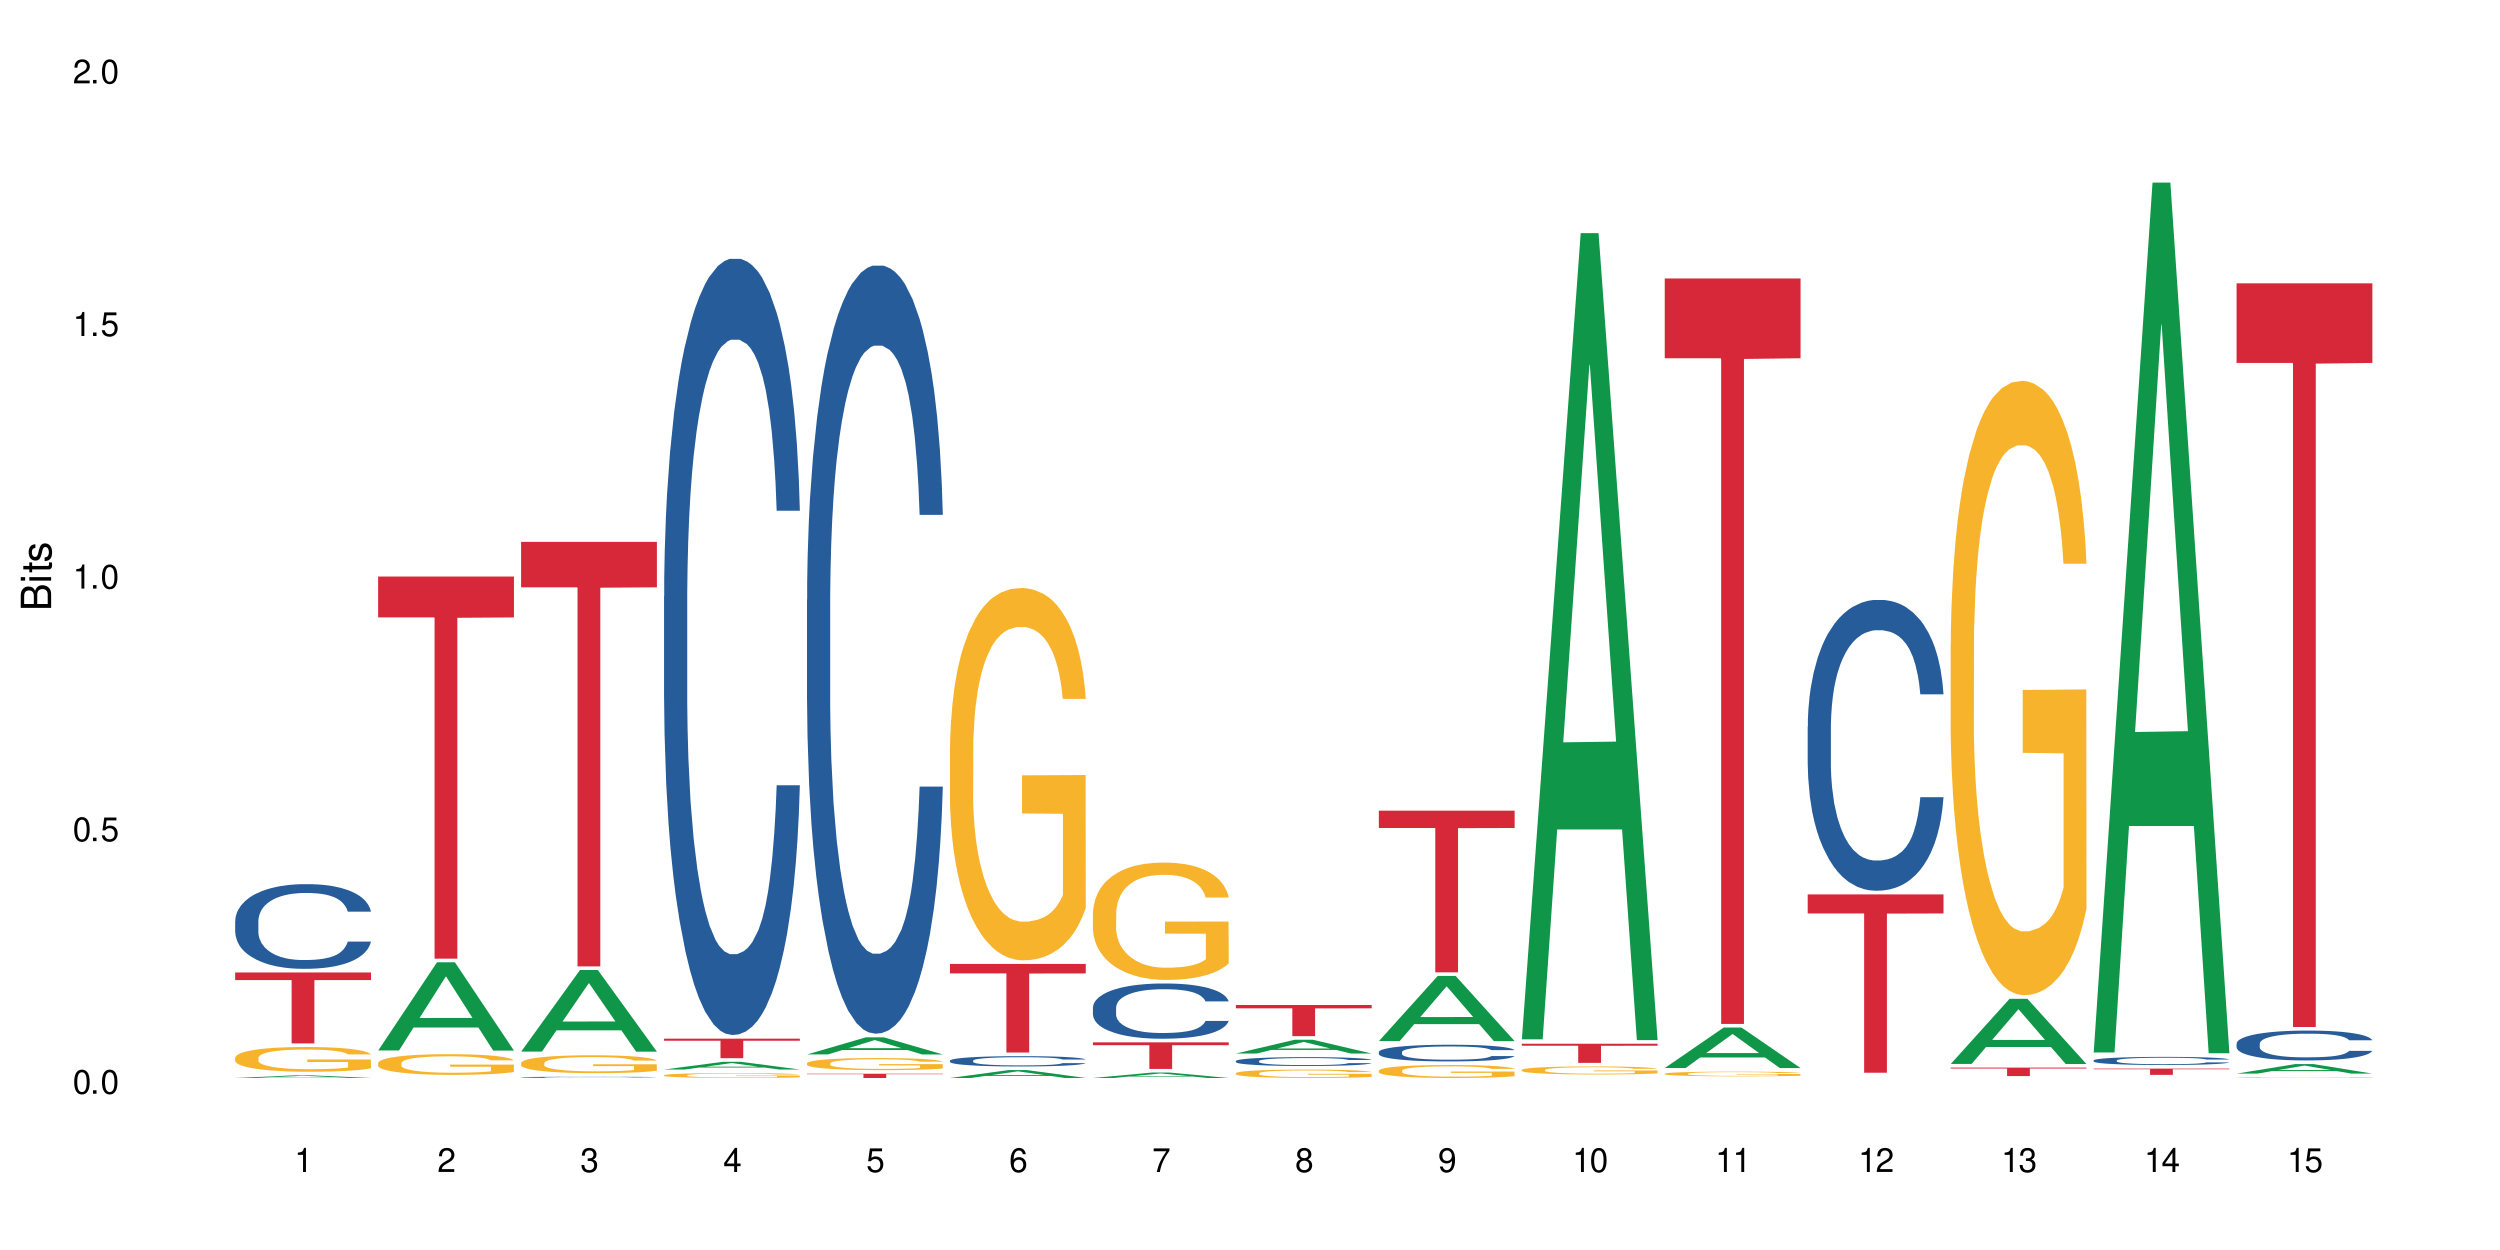<?xml version="1.0" encoding="UTF-8"?>
<svg xmlns="http://www.w3.org/2000/svg" xmlns:xlink="http://www.w3.org/1999/xlink" width="720" height="360" viewBox="0 0 720 360">
<defs>
<g>
<g id="glyph-0-0">
</g>
<g id="glyph-0-1">
<path d="M 2.641 -6.938 C 2 -6.938 1.422 -6.656 1.078 -6.172 C 0.641 -5.562 0.406 -4.641 0.406 -3.359 C 0.406 -1.016 1.188 0.219 2.641 0.219 C 4.078 0.219 4.859 -1.016 4.859 -3.297 C 4.859 -4.641 4.656 -5.547 4.203 -6.172 C 3.844 -6.656 3.281 -6.938 2.641 -6.938 Z M 2.641 -6.188 C 3.547 -6.188 4 -5.25 4 -3.375 C 4 -1.406 3.562 -0.484 2.625 -0.484 C 1.734 -0.484 1.281 -1.438 1.281 -3.344 C 1.281 -5.25 1.734 -6.188 2.641 -6.188 Z M 2.641 -6.188 "/>
</g>
<g id="glyph-0-2">
<path d="M 1.828 -1 L 0.828 -1 L 0.828 0 L 1.828 0 Z M 1.828 -1 "/>
</g>
<g id="glyph-0-3">
<path d="M 4.562 -6.797 L 1.062 -6.797 L 0.547 -3.094 L 1.328 -3.094 C 1.719 -3.562 2.047 -3.734 2.578 -3.734 C 3.484 -3.734 4.062 -3.109 4.062 -2.094 C 4.062 -1.125 3.484 -0.531 2.578 -0.531 C 1.828 -0.531 1.375 -0.906 1.188 -1.672 L 0.328 -1.672 C 0.453 -1.109 0.547 -0.844 0.75 -0.594 C 1.125 -0.078 1.828 0.219 2.594 0.219 C 3.969 0.219 4.922 -0.781 4.922 -2.219 C 4.922 -3.562 4.031 -4.484 2.719 -4.484 C 2.25 -4.484 1.859 -4.359 1.469 -4.062 L 1.734 -5.969 L 4.562 -5.969 Z M 4.562 -6.797 "/>
</g>
<g id="glyph-0-4">
<path d="M 2.484 -4.938 L 2.484 0 L 3.328 0 L 3.328 -6.938 L 2.766 -6.938 C 2.469 -5.875 2.281 -5.734 0.984 -5.562 L 0.984 -4.938 Z M 2.484 -4.938 "/>
</g>
<g id="glyph-0-5">
<path d="M 4.859 -0.828 L 1.281 -0.828 C 1.359 -1.406 1.672 -1.781 2.5 -2.281 L 3.469 -2.828 C 4.406 -3.344 4.906 -4.062 4.906 -4.906 C 4.906 -5.484 4.672 -6.031 4.266 -6.406 C 3.859 -6.766 3.375 -6.938 2.719 -6.938 C 1.859 -6.938 1.219 -6.625 0.844 -6.031 C 0.609 -5.672 0.5 -5.234 0.484 -4.531 L 1.328 -4.531 C 1.359 -5.016 1.406 -5.281 1.531 -5.516 C 1.75 -5.938 2.188 -6.203 2.703 -6.203 C 3.469 -6.203 4.031 -5.641 4.031 -4.891 C 4.031 -4.344 3.719 -3.859 3.125 -3.516 L 2.234 -3 C 0.812 -2.172 0.406 -1.531 0.328 -0.016 L 4.859 -0.016 Z M 4.859 -0.828 "/>
</g>
<g id="glyph-0-6">
<path d="M 2.125 -3.188 L 2.578 -3.188 C 3.5 -3.188 3.984 -2.766 3.984 -1.922 C 3.984 -1.062 3.469 -0.531 2.594 -0.531 C 1.656 -0.531 1.203 -1 1.156 -2.016 L 0.312 -2.016 C 0.344 -1.453 0.438 -1.094 0.609 -0.781 C 0.953 -0.109 1.625 0.219 2.547 0.219 C 3.953 0.219 4.859 -0.625 4.859 -1.938 C 4.859 -2.828 4.516 -3.297 3.703 -3.594 C 4.344 -3.844 4.656 -4.328 4.656 -5.031 C 4.656 -6.219 3.875 -6.938 2.578 -6.938 C 1.203 -6.938 0.484 -6.172 0.453 -4.703 L 1.297 -4.703 C 1.312 -5.125 1.344 -5.359 1.453 -5.578 C 1.641 -5.969 2.062 -6.203 2.594 -6.203 C 3.344 -6.203 3.797 -5.75 3.797 -5 C 3.797 -4.516 3.609 -4.219 3.25 -4.047 C 3.016 -3.953 2.703 -3.922 2.125 -3.906 Z M 2.125 -3.188 "/>
</g>
<g id="glyph-0-7">
<path d="M 3.141 -1.672 L 3.141 0 L 3.984 0 L 3.984 -1.672 L 4.984 -1.672 L 4.984 -2.438 L 3.984 -2.438 L 3.984 -6.938 L 3.359 -6.938 L 0.266 -2.578 L 0.266 -1.672 Z M 3.141 -2.438 L 1 -2.438 L 3.141 -5.5 Z M 3.141 -2.438 "/>
</g>
<g id="glyph-0-8">
<path d="M 4.781 -5.125 C 4.609 -6.266 3.891 -6.938 2.844 -6.938 C 2.094 -6.938 1.422 -6.578 1.031 -5.953 C 0.594 -5.266 0.406 -4.422 0.406 -3.172 C 0.406 -2 0.578 -1.25 0.984 -0.641 C 1.359 -0.078 1.953 0.219 2.703 0.219 C 3.984 0.219 4.922 -0.75 4.922 -2.094 C 4.922 -3.375 4.062 -4.281 2.844 -4.281 C 2.172 -4.281 1.641 -4.031 1.281 -3.516 C 1.281 -5.234 1.828 -6.188 2.797 -6.188 C 3.391 -6.188 3.797 -5.797 3.938 -5.125 Z M 2.734 -3.531 C 3.547 -3.531 4.062 -2.953 4.062 -2.031 C 4.062 -1.156 3.484 -0.531 2.703 -0.531 C 1.922 -0.531 1.328 -1.188 1.328 -2.078 C 1.328 -2.938 1.906 -3.531 2.734 -3.531 Z M 2.734 -3.531 "/>
</g>
<g id="glyph-0-9">
<path d="M 4.984 -6.797 L 0.438 -6.797 L 0.438 -5.969 L 4.109 -5.969 C 2.5 -3.656 1.828 -2.234 1.328 0 L 2.219 0 C 2.594 -2.172 3.453 -4.047 4.984 -6.094 Z M 4.984 -6.797 "/>
</g>
<g id="glyph-0-10">
<path d="M 3.75 -3.656 C 4.469 -4.094 4.688 -4.438 4.688 -5.078 C 4.688 -6.172 3.844 -6.938 2.641 -6.938 C 1.438 -6.938 0.594 -6.172 0.594 -5.094 C 0.594 -4.438 0.812 -4.094 1.516 -3.656 C 0.734 -3.266 0.359 -2.703 0.359 -1.922 C 0.359 -0.656 1.281 0.219 2.641 0.219 C 3.984 0.219 4.922 -0.656 4.922 -1.922 C 4.922 -2.703 4.531 -3.266 3.75 -3.656 Z M 2.641 -6.188 C 3.359 -6.188 3.812 -5.75 3.812 -5.062 C 3.812 -4.406 3.344 -3.984 2.641 -3.984 C 1.922 -3.984 1.453 -4.406 1.453 -5.078 C 1.453 -5.75 1.922 -6.188 2.641 -6.188 Z M 2.641 -3.266 C 3.484 -3.266 4.062 -2.719 4.062 -1.906 C 4.062 -1.078 3.484 -0.531 2.625 -0.531 C 1.797 -0.531 1.219 -1.094 1.219 -1.906 C 1.219 -2.719 1.781 -3.266 2.641 -3.266 Z M 2.641 -3.266 "/>
</g>
<g id="glyph-0-11">
<path d="M 0.516 -1.578 C 0.672 -0.453 1.406 0.219 2.438 0.219 C 3.188 0.219 3.859 -0.141 4.266 -0.766 C 4.688 -1.453 4.891 -2.297 4.891 -3.547 C 4.891 -4.719 4.703 -5.453 4.312 -6.078 C 3.938 -6.641 3.344 -6.938 2.594 -6.938 C 1.297 -6.938 0.359 -5.969 0.359 -4.625 C 0.359 -3.344 1.234 -2.453 2.453 -2.453 C 3.094 -2.453 3.578 -2.672 4.016 -3.203 C 4 -1.484 3.469 -0.531 2.5 -0.531 C 1.906 -0.531 1.484 -0.906 1.359 -1.578 Z M 2.578 -6.203 C 3.375 -6.203 3.969 -5.531 3.969 -4.641 C 3.969 -3.797 3.391 -3.188 2.547 -3.188 C 1.734 -3.188 1.234 -3.766 1.234 -4.688 C 1.234 -5.562 1.797 -6.203 2.578 -6.203 Z M 2.578 -6.203 "/>
</g>
<g id="glyph-1-0">
</g>
<g id="glyph-1-1">
<path d="M 0 -0.953 L 0 -4.891 C 0 -5.719 -0.234 -6.344 -0.734 -6.797 C -1.188 -7.234 -1.812 -7.469 -2.5 -7.469 C -3.547 -7.469 -4.188 -7 -4.625 -5.875 C -4.984 -6.688 -5.625 -7.094 -6.531 -7.094 C -7.172 -7.094 -7.734 -6.859 -8.141 -6.391 C -8.562 -5.922 -8.75 -5.344 -8.75 -4.5 L -8.75 -0.953 Z M -4.984 -2.062 L -7.766 -2.062 L -7.766 -4.219 C -7.766 -4.844 -7.688 -5.203 -7.453 -5.5 C -7.219 -5.812 -6.859 -5.969 -6.375 -5.969 C -5.891 -5.969 -5.531 -5.812 -5.297 -5.5 C -5.062 -5.203 -4.984 -4.844 -4.984 -4.219 Z M -0.984 -2.062 L -4 -2.062 L -4 -4.781 C -4 -5.766 -3.438 -6.359 -2.484 -6.359 C -1.547 -6.359 -0.984 -5.766 -0.984 -4.781 Z M -0.984 -2.062 "/>
</g>
<g id="glyph-1-2">
<path d="M -6.281 -1.797 L -6.281 -0.797 L 0 -0.797 L 0 -1.797 Z M -8.75 -1.797 L -8.75 -0.797 L -7.484 -0.797 L -7.484 -1.797 Z M -8.75 -1.797 "/>
</g>
<g id="glyph-1-3">
<path d="M -6.281 -3.047 L -6.281 -2.016 L -8.016 -2.016 L -8.016 -1.016 L -6.281 -1.016 L -6.281 -0.172 L -5.469 -0.172 L -5.469 -1.016 L -0.719 -1.016 C -0.078 -1.016 0.281 -1.453 0.281 -2.234 C 0.281 -2.5 0.25 -2.719 0.188 -3.047 L -0.641 -3.047 C -0.609 -2.906 -0.594 -2.766 -0.594 -2.562 C -0.594 -2.141 -0.719 -2.016 -1.156 -2.016 L -5.469 -2.016 L -5.469 -3.047 Z M -6.281 -3.047 "/>
</g>
<g id="glyph-1-4">
<path d="M -4.531 -5.25 C -5.766 -5.25 -6.469 -4.422 -6.469 -2.969 C -6.469 -1.516 -5.719 -0.562 -4.547 -0.562 C -3.562 -0.562 -3.094 -1.062 -2.734 -2.562 L -2.516 -3.484 C -2.344 -4.188 -2.094 -4.469 -1.641 -4.469 C -1.047 -4.469 -0.641 -3.875 -0.641 -3 C -0.641 -2.453 -0.797 -2 -1.062 -1.75 C -1.25 -1.594 -1.422 -1.531 -1.875 -1.469 L -1.875 -0.406 C -0.422 -0.453 0.281 -1.266 0.281 -2.922 C 0.281 -4.5 -0.5 -5.516 -1.719 -5.516 C -2.656 -5.516 -3.172 -4.984 -3.469 -3.734 L -3.703 -2.766 C -3.891 -1.953 -4.156 -1.609 -4.594 -1.609 C -5.188 -1.609 -5.547 -2.125 -5.547 -2.938 C -5.547 -3.75 -5.203 -4.172 -4.531 -4.203 Z M -4.531 -5.25 "/>
</g>
</g>
</defs>
<rect x="-72" y="-36" width="864" height="432" fill="rgb(100%, 100%, 100%)" fill-opacity="1"/>
<path fill-rule="nonzero" fill="rgb(6.275%, 58.824%, 28.235%)" fill-opacity="1" d="M 67.73 310.461 L 67.773 310.461 L 84.695 309.699 L 89.836 309.699 L 106.844 310.461 L 100.867 310.461 L 96.605 310.262 L 77.926 310.262 L 73.75 310.461 L 67.73 310.461 L 79.723 310.18 L 94.895 310.18 L 87.328 309.824 L 87.16 309.824 L 79.684 310.18 L 79.723 310.18 Z M 67.73 310.461 "/>
<path fill-rule="nonzero" fill="rgb(14.51%, 36.078%, 60%)" fill-opacity="1" d="M 67.73 265.254 L 67.777 265.23 L 67.777 264.695 L 67.922 263.852 L 68.254 262.781 L 68.59 262.043 L 69.449 260.73 L 70.641 259.461 L 71.879 258.48 L 72.785 257.898 L 73.598 257.453 L 75.457 256.629 L 76.652 256.207 L 77.938 255.828 L 79.512 255.449 L 80.656 255.223 L 83.234 254.867 L 85.141 254.711 L 86.621 254.645 L 89.816 254.645 L 91.723 254.734 L 93.105 254.844 L 94.633 255.023 L 95.922 255.223 L 98.164 255.715 L 100.168 256.34 L 101.074 256.695 L 102.504 257.387 L 103.602 258.055 L 104.363 258.633 L 105.223 259.461 L 105.984 260.461 L 106.559 261.598 L 106.844 262.559 L 100.168 262.559 L 99.832 261.664 L 99.449 260.977 L 98.734 260.062 L 98.02 259.414 L 97.02 258.77 L 96.113 258.344 L 94.871 257.922 L 93.773 257.652 L 92.629 257.453 L 91.531 257.32 L 89.434 257.188 L 87 257.188 L 86.094 257.23 L 84.234 257.41 L 83.234 257.566 L 81.801 257.875 L 80.801 258.168 L 79.609 258.613 L 78.797 258.992 L 77.797 259.57 L 77.078 260.082 L 76.27 260.82 L 75.793 261.375 L 75.363 262 L 74.98 262.734 L 74.695 263.516 L 74.504 264.34 L 74.41 265.145 L 74.41 268.598 L 74.504 269.398 L 74.742 270.336 L 75.363 271.695 L 76.27 272.875 L 77.32 273.812 L 78.32 274.48 L 78.891 274.793 L 79.656 275.148 L 80.848 275.598 L 82.566 276.043 L 83.566 276.219 L 85.094 276.398 L 86.668 276.488 L 88.766 276.488 L 90.625 276.398 L 91.867 276.285 L 93.156 276.109 L 94.918 275.73 L 96.016 275.375 L 96.969 274.949 L 97.688 274.527 L 98.164 274.168 L 98.879 273.48 L 99.449 272.723 L 99.879 271.941 L 100.168 271.184 L 106.844 271.184 L 106.559 272.074 L 106.129 272.945 L 105.699 273.59 L 105.031 274.371 L 104.27 275.062 L 103.172 275.84 L 102.266 276.355 L 101.074 276.91 L 99.977 277.336 L 98.781 277.715 L 97.02 278.16 L 95.875 278.383 L 94.633 278.582 L 93.156 278.762 L 91.293 278.918 L 89.289 279.008 L 87.43 279.027 L 85.426 278.984 L 83.949 278.895 L 81.992 278.695 L 79.559 278.293 L 77.797 277.871 L 76.414 277.445 L 75.219 277 L 73.883 276.398 L 72.168 275.418 L 71.117 274.66 L 70.402 274.035 L 69.59 273.168 L 69.02 272.387 L 68.352 271.137 L 67.875 269.555 L 67.73 268.332 Z M 67.73 265.254 "/>
<path fill-rule="nonzero" fill="rgb(96.863%, 70.196%, 16.863%)" fill-opacity="1" d="M 67.73 304.59 L 67.777 304.586 L 67.777 304.453 L 67.969 304.16 L 68.445 303.758 L 69.066 303.426 L 69.734 303.168 L 70.164 303.031 L 70.879 302.836 L 71.5 302.691 L 73.074 302.398 L 75.078 302.125 L 76.172 302.008 L 77.414 301.898 L 79.18 301.773 L 79.988 301.727 L 82.469 301.625 L 85.285 301.559 L 88.383 301.539 L 89.816 301.547 L 91.77 301.57 L 94.441 301.645 L 95.969 301.707 L 97.16 301.773 L 98.402 301.859 L 99.926 301.988 L 101.359 302.145 L 102.504 302.301 L 103.648 302.496 L 104.602 302.703 L 105.414 302.934 L 106.129 303.207 L 106.559 303.434 L 106.844 303.66 L 100.215 303.66 L 99.832 303.434 L 99.402 303.258 L 98.688 303.043 L 97.973 302.887 L 97.258 302.762 L 95.922 302.594 L 94.777 302.488 L 93.344 302.398 L 91.961 302.34 L 90.387 302.301 L 89.434 302.289 L 86.906 302.289 L 84.617 302.332 L 83.281 302.387 L 82.328 302.438 L 80.992 302.535 L 80.18 302.613 L 79.703 302.664 L 78.273 302.867 L 77.32 303.051 L 76.793 303.172 L 76.125 303.367 L 75.648 303.543 L 75.125 303.805 L 74.84 304 L 74.457 304.441 L 74.41 305.613 L 74.551 305.859 L 74.84 306.125 L 75.219 306.359 L 75.793 306.609 L 76.363 306.797 L 77.367 307.051 L 78.227 307.219 L 78.891 307.332 L 80.18 307.508 L 80.703 307.566 L 81.945 307.684 L 83.234 307.773 L 84.809 307.852 L 86 307.891 L 87.906 307.922 L 90.34 307.922 L 93.203 307.883 L 95.016 307.832 L 96.254 307.781 L 97.066 307.734 L 98.066 307.664 L 98.781 307.598 L 99.449 307.527 L 100.262 307.414 L 100.262 305.859 L 88.48 305.855 L 88.48 305.125 L 106.797 305.117 L 106.844 307.664 L 105.844 307.84 L 104.602 308.008 L 103.41 308.137 L 102.168 308.25 L 100.406 308.371 L 98.973 308.449 L 96.781 308.539 L 94.777 308.598 L 92.676 308.637 L 90.816 308.656 L 88.621 308.664 L 86.668 308.652 L 84.57 308.613 L 82.898 308.559 L 81.371 308.496 L 79.848 308.41 L 77.938 308.273 L 76.699 308.164 L 75.41 308.027 L 74.121 307.863 L 72.977 307.688 L 72.215 307.551 L 71.453 307.395 L 70.641 307.199 L 69.879 306.98 L 69.305 306.777 L 68.781 306.551 L 68.398 306.336 L 68.016 306.043 L 67.828 305.809 L 67.73 305.605 Z M 67.73 304.59 "/>
<path fill-rule="nonzero" fill="rgb(83.922%, 15.686%, 22.353%)" fill-opacity="1" d="M 67.73 280.062 L 106.844 280.062 L 106.844 282.254 L 90.543 282.27 L 90.543 300.504 L 83.984 300.504 L 83.984 282.289 L 83.891 282.254 L 67.73 282.254 Z M 67.73 280.062 "/>
<path fill-rule="nonzero" fill="rgb(6.275%, 58.824%, 28.235%)" fill-opacity="1" d="M 108.902 302.543 L 108.945 302.52 L 125.867 277.129 L 131.008 277.129 L 148.016 302.57 L 142.039 302.57 L 137.777 295.93 L 119.098 295.93 L 114.922 302.543 L 108.902 302.543 L 120.895 293.18 L 136.062 293.156 L 128.5 281.285 L 128.418 281.262 L 128.332 281.336 L 120.855 293.156 L 120.895 293.18 Z M 108.902 302.543 "/>
<path fill-rule="nonzero" fill="rgb(96.863%, 70.196%, 16.863%)" fill-opacity="1" d="M 108.902 306.156 L 108.949 306.148 L 108.949 306.043 L 109.141 305.797 L 109.617 305.461 L 110.238 305.184 L 110.906 304.965 L 111.336 304.852 L 112.051 304.688 L 112.672 304.566 L 114.246 304.324 L 116.25 304.094 L 117.344 303.996 L 118.586 303.902 L 120.352 303.801 L 121.16 303.762 L 123.641 303.676 L 126.457 303.621 L 129.555 303.605 L 130.988 303.609 L 132.941 303.633 L 135.613 303.691 L 137.141 303.746 L 138.332 303.801 L 139.574 303.871 L 141.098 303.98 L 142.531 304.109 L 143.676 304.242 L 144.82 304.402 L 145.773 304.578 L 146.586 304.77 L 147.301 304.996 L 147.73 305.188 L 148.016 305.379 L 141.387 305.379 L 141.004 305.188 L 140.574 305.039 L 139.859 304.859 L 139.145 304.73 L 138.43 304.629 L 137.094 304.484 L 135.949 304.398 L 134.516 304.324 L 133.133 304.273 L 131.559 304.242 L 130.605 304.23 L 128.078 304.23 L 125.789 304.27 L 124.453 304.312 L 123.5 304.355 L 122.164 304.438 L 121.352 304.5 L 120.875 304.547 L 119.445 304.715 L 118.488 304.867 L 117.965 304.969 L 117.297 305.133 L 116.82 305.281 L 116.297 305.496 L 116.008 305.66 L 115.629 306.031 L 115.582 307.012 L 115.723 307.215 L 116.008 307.441 L 116.391 307.637 L 116.965 307.844 L 117.535 308 L 118.539 308.211 L 119.395 308.355 L 120.062 308.445 L 121.352 308.594 L 121.875 308.641 L 123.117 308.738 L 124.406 308.816 L 125.98 308.883 L 127.172 308.914 L 129.078 308.941 L 131.512 308.941 L 134.375 308.91 L 136.188 308.863 L 137.426 308.82 L 138.238 308.785 L 139.238 308.723 L 139.953 308.668 L 140.621 308.609 L 141.434 308.516 L 141.434 307.215 L 129.652 307.211 L 129.652 306.602 L 147.969 306.598 L 148.016 308.723 L 147.016 308.871 L 145.773 309.012 L 144.582 309.121 L 143.34 309.215 L 141.578 309.316 L 140.145 309.383 L 137.949 309.457 L 135.949 309.508 L 133.848 309.539 L 131.988 309.555 L 129.793 309.562 L 127.84 309.551 L 125.742 309.52 L 124.07 309.473 L 122.543 309.422 L 121.02 309.348 L 119.109 309.234 L 117.871 309.145 L 116.582 309.027 L 115.293 308.891 L 114.148 308.746 L 113.387 308.633 L 112.625 308.5 L 111.812 308.336 L 111.051 308.152 L 110.477 307.984 L 109.953 307.793 L 109.57 307.613 L 109.188 307.367 L 108.996 307.172 L 108.902 307.004 Z M 108.902 306.156 "/>
<path fill-rule="nonzero" fill="rgb(83.922%, 15.686%, 22.353%)" fill-opacity="1" d="M 108.902 166.039 L 148.016 166.039 L 148.016 177.82 L 131.715 177.926 L 131.715 276.094 L 125.156 276.094 L 125.156 178.027 L 125.062 177.82 L 108.902 177.82 Z M 108.902 166.039 "/>
<path fill-rule="nonzero" fill="rgb(6.275%, 58.824%, 28.235%)" fill-opacity="1" d="M 150.074 302.859 L 150.117 302.836 L 167.039 279.363 L 172.18 279.363 L 189.188 302.883 L 183.211 302.883 L 178.949 296.742 L 160.27 296.742 L 156.09 302.859 L 150.074 302.859 L 162.066 294.203 L 177.234 294.18 L 169.672 283.207 L 169.59 283.184 L 169.504 283.25 L 162.027 294.18 L 162.066 294.203 Z M 150.074 302.859 "/>
<path fill-rule="nonzero" fill="rgb(14.51%, 36.078%, 60%)" fill-opacity="1" d="M 150.074 310.262 L 150.121 310.262 L 150.121 310.254 L 150.266 310.242 L 150.598 310.227 L 150.934 310.215 L 151.793 310.195 L 152.984 310.18 L 154.223 310.164 L 155.129 310.156 L 155.941 310.148 L 157.801 310.137 L 158.992 310.133 L 160.281 310.125 L 161.855 310.121 L 163 310.117 L 165.578 310.113 L 167.484 310.109 L 174.066 310.109 L 175.449 310.113 L 176.977 310.113 L 178.266 310.117 L 180.508 310.125 L 182.508 310.133 L 183.414 310.137 L 184.848 310.148 L 185.945 310.156 L 186.707 310.168 L 187.566 310.18 L 188.328 310.191 L 188.902 310.207 L 189.188 310.223 L 182.508 310.223 L 182.176 310.211 L 181.793 310.199 L 180.363 310.176 L 179.359 310.168 L 178.453 310.16 L 177.215 310.156 L 176.117 310.152 L 174.973 310.148 L 173.875 310.148 L 171.777 310.145 L 168.438 310.145 L 166.578 310.148 L 165.578 310.152 L 164.145 310.156 L 163.145 310.16 L 161.953 310.164 L 161.141 310.172 L 160.137 310.18 L 159.422 310.188 L 158.613 310.199 L 158.137 310.207 L 157.707 310.215 L 157.324 310.227 L 157.039 310.238 L 156.848 310.25 L 156.754 310.262 L 156.754 310.309 L 156.848 310.32 L 157.086 310.336 L 157.707 310.355 L 158.613 310.371 L 159.66 310.387 L 160.664 310.395 L 161.234 310.398 L 162 310.406 L 163.191 310.41 L 164.91 310.418 L 165.91 310.422 L 167.438 310.422 L 169.012 310.426 L 171.109 310.426 L 172.969 310.422 L 174.211 310.422 L 175.496 310.418 L 177.262 310.414 L 178.359 310.406 L 179.312 310.402 L 180.027 310.395 L 180.508 310.391 L 181.223 310.379 L 181.793 310.371 L 182.223 310.359 L 182.508 310.348 L 189.188 310.348 L 188.902 310.359 L 188.043 310.383 L 187.375 310.395 L 186.613 310.402 L 185.516 310.414 L 184.609 310.422 L 183.414 310.43 L 182.32 310.438 L 181.125 310.441 L 179.359 310.449 L 178.215 310.453 L 176.977 310.453 L 175.496 310.457 L 173.637 310.461 L 167.77 310.461 L 166.293 310.457 L 164.336 310.457 L 161.902 310.449 L 160.137 310.445 L 158.754 310.438 L 157.562 310.43 L 156.227 310.422 L 154.512 310.41 L 153.461 310.398 L 152.746 310.387 L 151.934 310.375 L 151.363 310.363 L 150.695 310.348 L 150.219 310.324 L 150.074 310.305 Z M 150.074 310.262 "/>
<path fill-rule="nonzero" fill="rgb(96.863%, 70.196%, 16.863%)" fill-opacity="1" d="M 150.074 306.125 L 150.121 306.121 L 150.121 306.027 L 150.312 305.812 L 150.789 305.523 L 151.41 305.281 L 152.078 305.094 L 152.508 304.996 L 153.223 304.855 L 153.844 304.75 L 155.418 304.539 L 157.418 304.34 L 158.516 304.254 L 159.758 304.176 L 161.523 304.086 L 162.332 304.055 L 164.812 303.977 L 167.629 303.93 L 170.727 303.918 L 172.16 303.922 L 174.113 303.941 L 176.785 303.992 L 178.312 304.039 L 179.504 304.086 L 180.746 304.148 L 182.27 304.242 L 183.703 304.355 L 184.848 304.469 L 185.992 304.609 L 186.945 304.758 L 187.758 304.926 L 188.473 305.121 L 188.902 305.285 L 189.188 305.453 L 182.559 305.453 L 182.176 305.285 L 181.746 305.16 L 181.031 305.004 L 180.316 304.891 L 179.602 304.801 L 178.266 304.68 L 177.121 304.605 L 175.688 304.539 L 174.305 304.496 L 172.73 304.469 L 171.777 304.457 L 169.25 304.457 L 166.961 304.492 L 165.625 304.527 L 164.672 304.566 L 163.336 304.637 L 162.523 304.695 L 162.047 304.73 L 160.617 304.879 L 159.66 305.008 L 159.137 305.098 L 158.469 305.238 L 157.992 305.367 L 157.469 305.555 L 157.18 305.695 L 156.801 306.016 L 156.754 306.863 L 156.895 307.043 L 157.18 307.238 L 157.562 307.406 L 158.137 307.586 L 158.707 307.723 L 159.711 307.906 L 160.566 308.027 L 161.234 308.109 L 162.523 308.234 L 163.047 308.277 L 164.289 308.363 L 165.578 308.43 L 167.148 308.484 L 168.344 308.512 L 170.25 308.535 L 172.684 308.535 L 175.547 308.508 L 177.359 308.469 L 178.598 308.434 L 179.41 308.398 L 180.41 308.348 L 181.125 308.301 L 181.793 308.25 L 182.605 308.168 L 182.605 307.043 L 170.824 307.039 L 170.824 306.512 L 189.141 306.508 L 189.188 308.348 L 188.188 308.477 L 186.945 308.598 L 185.754 308.691 L 184.512 308.773 L 182.746 308.859 L 181.316 308.918 L 179.121 308.984 L 177.121 309.027 L 175.02 309.055 L 173.16 309.066 L 170.965 309.074 L 169.012 309.062 L 166.91 309.035 L 165.242 308.996 L 163.715 308.949 L 162.191 308.891 L 160.281 308.789 L 159.043 308.711 L 157.754 308.613 L 156.465 308.492 L 155.32 308.367 L 154.559 308.27 L 153.793 308.156 L 152.984 308.012 L 152.219 307.852 L 151.648 307.707 L 151.125 307.543 L 150.742 307.387 L 150.359 307.176 L 150.168 307.004 L 150.074 306.859 Z M 150.074 306.125 "/>
<path fill-rule="nonzero" fill="rgb(83.922%, 15.686%, 22.353%)" fill-opacity="1" d="M 150.074 156.062 L 189.188 156.062 L 189.188 169.148 L 172.887 169.262 L 172.887 278.328 L 166.328 278.328 L 166.328 169.379 L 166.234 169.148 L 150.074 169.148 Z M 150.074 156.062 "/>
<path fill-rule="nonzero" fill="rgb(6.275%, 58.824%, 28.235%)" fill-opacity="1" d="M 191.246 308.016 L 191.289 308.016 L 208.211 305.801 L 213.352 305.801 L 230.359 308.02 L 224.383 308.02 L 220.121 307.441 L 201.441 307.441 L 197.262 308.016 L 191.246 308.016 L 203.238 307.199 L 218.406 307.199 L 210.844 306.164 L 210.762 306.16 L 210.676 306.168 L 203.195 307.199 L 203.238 307.199 Z M 191.246 308.016 "/>
<path fill-rule="nonzero" fill="rgb(14.51%, 36.078%, 60%)" fill-opacity="1" d="M 191.246 171.812 L 191.293 171.605 L 191.293 166.703 L 191.438 158.938 L 191.77 149.129 L 192.105 142.387 L 192.965 130.332 L 194.156 118.684 L 195.395 109.691 L 196.301 104.379 L 197.113 100.293 L 198.973 92.73 L 200.164 88.848 L 201.453 85.375 L 203.027 81.902 L 204.172 79.859 L 206.746 76.59 L 208.656 75.16 L 210.133 74.547 L 213.332 74.547 L 215.238 75.363 L 216.621 76.387 L 218.148 78.02 L 219.438 79.859 L 221.676 84.355 L 223.68 90.074 L 224.586 93.344 L 226.02 99.68 L 227.117 105.809 L 227.879 111.121 L 228.738 118.684 L 229.5 127.879 L 230.074 138.301 L 230.359 147.086 L 223.68 147.086 L 223.348 138.914 L 222.965 132.578 L 222.25 124.199 L 221.535 118.273 L 220.531 112.348 L 219.625 108.465 L 218.387 104.582 L 217.289 102.133 L 216.145 100.293 L 215.047 99.066 L 212.949 97.84 L 210.516 97.84 L 209.609 98.25 L 207.75 99.883 L 206.746 101.312 L 205.316 104.176 L 204.316 106.832 L 203.121 110.918 L 202.312 114.391 L 201.309 119.703 L 200.594 124.406 L 199.785 131.148 L 199.309 136.258 L 198.879 141.977 L 198.496 148.723 L 198.211 155.871 L 198.02 163.434 L 197.922 170.789 L 197.922 202.461 L 198.02 209.816 L 198.258 218.398 L 198.879 230.863 L 199.785 241.695 L 200.832 250.277 L 201.836 256.406 L 202.406 259.27 L 203.172 262.539 L 204.363 266.625 L 206.082 270.711 L 207.082 272.348 L 208.609 273.98 L 210.184 274.797 L 212.281 274.797 L 214.141 273.98 L 215.383 272.957 L 216.668 271.324 L 218.434 267.852 L 219.531 264.582 L 220.484 260.699 L 221.199 256.816 L 221.676 253.547 L 222.395 247.211 L 222.965 240.266 L 223.395 233.113 L 223.68 226.164 L 230.359 226.164 L 230.074 234.34 L 229.645 242.309 L 229.215 248.234 L 228.547 255.387 L 227.781 261.719 L 226.688 268.871 L 225.781 273.57 L 224.586 278.68 L 223.488 282.562 L 222.297 286.035 L 220.531 290.125 L 219.387 292.168 L 218.148 294.004 L 216.668 295.641 L 214.809 297.07 L 212.805 297.887 L 210.945 298.094 L 208.941 297.684 L 207.465 296.867 L 205.508 295.027 L 203.074 291.348 L 201.309 287.465 L 199.926 283.586 L 198.734 279.496 L 197.398 273.98 L 195.684 264.988 L 194.633 258.043 L 193.918 252.32 L 193.105 244.352 L 192.535 237.199 L 191.867 225.758 L 191.391 211.25 L 191.246 200.008 Z M 191.246 171.812 "/>
<path fill-rule="nonzero" fill="rgb(96.863%, 70.196%, 16.863%)" fill-opacity="1" d="M 191.246 309.656 L 191.293 309.656 L 191.293 309.629 L 191.484 309.574 L 191.961 309.492 L 192.582 309.426 L 193.25 309.375 L 193.68 309.348 L 194.395 309.312 L 195.016 309.281 L 196.59 309.227 L 198.59 309.172 L 199.688 309.148 L 200.93 309.125 L 202.695 309.102 L 203.504 309.094 L 205.984 309.07 L 208.801 309.059 L 211.898 309.055 L 213.332 309.055 L 215.285 309.062 L 217.957 309.074 L 219.484 309.09 L 220.676 309.102 L 221.918 309.117 L 223.441 309.145 L 224.875 309.176 L 226.02 309.207 L 227.164 309.242 L 228.117 309.285 L 228.93 309.328 L 229.645 309.383 L 230.074 309.43 L 230.359 309.473 L 223.73 309.473 L 223.348 309.43 L 222.918 309.395 L 222.203 309.352 L 221.488 309.32 L 220.77 309.297 L 219.438 309.262 L 218.293 309.242 L 216.859 309.227 L 215.477 309.215 L 213.902 309.207 L 212.949 309.203 L 210.422 309.203 L 208.133 309.211 L 206.797 309.223 L 205.84 309.23 L 204.508 309.25 L 203.695 309.266 L 203.219 309.277 L 201.789 309.316 L 200.832 309.352 L 200.309 309.379 L 199.641 309.414 L 199.164 309.449 L 198.641 309.5 L 198.352 309.539 L 197.973 309.629 L 197.922 309.859 L 198.066 309.906 L 198.352 309.961 L 198.734 310.008 L 199.309 310.055 L 199.879 310.094 L 200.883 310.141 L 201.738 310.176 L 202.406 310.199 L 203.695 310.23 L 204.219 310.242 L 205.461 310.266 L 206.746 310.285 L 208.32 310.301 L 209.516 310.309 L 211.422 310.312 L 213.855 310.312 L 216.719 310.309 L 218.531 310.297 L 219.77 310.285 L 220.582 310.277 L 221.582 310.262 L 222.297 310.25 L 222.965 310.234 L 223.777 310.215 L 223.777 309.906 L 211.996 309.906 L 211.996 309.762 L 230.312 309.762 L 230.359 310.262 L 229.355 310.297 L 228.117 310.332 L 226.926 310.355 L 225.684 310.379 L 223.918 310.402 L 222.488 310.418 L 220.293 310.438 L 218.293 310.449 L 216.191 310.457 L 214.332 310.461 L 212.137 310.461 L 210.184 310.457 L 208.082 310.449 L 206.414 310.441 L 203.359 310.41 L 201.453 310.383 L 200.215 310.363 L 198.926 310.336 L 197.637 310.305 L 196.492 310.27 L 195.73 310.242 L 194.965 310.211 L 194.156 310.172 L 193.391 310.129 L 192.82 310.09 L 192.297 310.043 L 191.914 310 L 191.531 309.945 L 191.34 309.898 L 191.246 309.859 Z M 191.246 309.656 "/>
<path fill-rule="nonzero" fill="rgb(83.922%, 15.686%, 22.353%)" fill-opacity="1" d="M 191.246 299.129 L 230.359 299.129 L 230.359 299.73 L 214.059 299.738 L 214.059 304.766 L 207.5 304.766 L 207.5 299.742 L 207.402 299.73 L 191.246 299.73 Z M 191.246 299.129 "/>
<path fill-rule="nonzero" fill="rgb(6.275%, 58.824%, 28.235%)" fill-opacity="1" d="M 232.418 303.676 L 232.461 303.672 L 249.383 298.746 L 254.523 298.746 L 271.531 303.684 L 265.555 303.684 L 261.293 302.395 L 242.613 302.395 L 238.434 303.676 L 232.418 303.676 L 244.41 301.859 L 259.578 301.855 L 252.016 299.555 L 251.934 299.547 L 251.848 299.562 L 244.367 301.855 L 244.41 301.859 Z M 232.418 303.676 "/>
<path fill-rule="nonzero" fill="rgb(14.51%, 36.078%, 60%)" fill-opacity="1" d="M 232.418 172.754 L 232.465 172.551 L 232.465 167.699 L 232.609 160.016 L 232.941 150.312 L 233.277 143.637 L 234.133 131.711 L 235.328 120.184 L 236.566 111.289 L 237.473 106.031 L 238.285 101.988 L 240.145 94.504 L 241.336 90.664 L 242.625 87.227 L 244.199 83.789 L 245.344 81.766 L 247.918 78.531 L 249.828 77.117 L 251.305 76.512 L 254.504 76.512 L 256.41 77.32 L 257.793 78.328 L 259.32 79.945 L 260.609 81.766 L 262.848 86.215 L 264.852 91.875 L 265.758 95.113 L 267.191 101.379 L 268.285 107.445 L 269.051 112.703 L 269.91 120.184 L 270.672 129.281 L 271.246 139.594 L 271.531 148.289 L 264.852 148.289 L 264.52 140.203 L 264.137 133.934 L 263.422 125.645 L 262.707 119.781 L 261.703 113.914 L 260.797 110.074 L 259.559 106.234 L 258.461 103.805 L 257.316 101.988 L 256.219 100.773 L 254.121 99.559 L 251.688 99.559 L 250.781 99.965 L 248.922 101.582 L 247.918 102.996 L 246.488 105.828 L 245.488 108.457 L 244.293 112.5 L 243.484 115.938 L 242.48 121.195 L 241.766 125.844 L 240.957 132.52 L 240.48 137.574 L 240.051 143.234 L 239.668 149.906 L 239.383 156.984 L 239.191 164.465 L 239.094 171.742 L 239.094 203.082 L 239.191 210.363 L 239.43 218.855 L 240.051 231.188 L 240.957 241.906 L 242.004 250.398 L 243.008 256.465 L 243.578 259.293 L 244.344 262.527 L 245.535 266.574 L 247.25 270.617 L 248.254 272.234 L 249.781 273.852 L 251.355 274.66 L 253.453 274.66 L 255.312 273.852 L 256.555 272.84 L 257.84 271.223 L 259.605 267.785 L 260.703 264.551 L 261.656 260.711 L 262.371 256.867 L 262.848 253.633 L 263.566 247.363 L 264.137 240.488 L 264.566 233.414 L 264.852 226.539 L 271.531 226.539 L 271.246 234.625 L 270.816 242.512 L 270.387 248.375 L 269.719 255.453 L 268.953 261.719 L 267.859 268.797 L 266.953 273.449 L 265.758 278.504 L 264.66 282.344 L 263.469 285.781 L 261.703 289.824 L 260.559 291.848 L 259.32 293.668 L 257.84 295.285 L 255.98 296.699 L 253.977 297.508 L 252.117 297.711 L 250.113 297.305 L 248.637 296.496 L 246.68 294.68 L 244.246 291.039 L 242.48 287.195 L 241.098 283.355 L 239.906 279.312 L 238.57 273.852 L 236.852 264.957 L 235.805 258.082 L 235.09 252.418 L 234.277 244.535 L 233.707 237.457 L 233.039 226.133 L 232.559 211.777 L 232.418 200.656 Z M 232.418 172.754 "/>
<path fill-rule="nonzero" fill="rgb(96.863%, 70.196%, 16.863%)" fill-opacity="1" d="M 232.418 306.211 L 232.465 306.207 L 232.465 306.145 L 232.656 306 L 233.133 305.801 L 233.754 305.641 L 234.422 305.512 L 234.852 305.445 L 235.566 305.352 L 236.188 305.281 L 237.758 305.137 L 239.762 305.004 L 240.859 304.945 L 242.102 304.895 L 243.863 304.832 L 244.676 304.809 L 247.156 304.758 L 249.969 304.727 L 253.07 304.719 L 254.504 304.723 L 256.457 304.734 L 259.129 304.77 L 260.656 304.801 L 261.848 304.832 L 263.086 304.875 L 264.613 304.938 L 266.047 305.016 L 267.191 305.09 L 268.336 305.184 L 269.289 305.289 L 270.098 305.398 L 270.816 305.531 L 271.246 305.645 L 271.531 305.754 L 264.898 305.754 L 264.52 305.645 L 264.09 305.559 L 263.375 305.453 L 262.66 305.375 L 261.941 305.316 L 260.609 305.234 L 259.461 305.184 L 258.031 305.137 L 256.648 305.109 L 255.074 305.09 L 254.121 305.082 L 251.594 305.082 L 249.305 305.105 L 247.969 305.133 L 247.012 305.156 L 245.676 305.203 L 244.867 305.242 L 244.391 305.27 L 242.957 305.367 L 242.004 305.457 L 241.48 305.516 L 240.812 305.613 L 240.336 305.699 L 239.812 305.824 L 239.523 305.922 L 239.145 306.137 L 239.094 306.711 L 239.238 306.832 L 239.523 306.961 L 239.906 307.074 L 240.48 307.195 L 241.051 307.289 L 242.051 307.414 L 242.91 307.496 L 243.578 307.551 L 244.867 307.637 L 245.391 307.664 L 246.633 307.723 L 247.918 307.766 L 249.492 307.805 L 250.688 307.824 L 252.594 307.84 L 255.027 307.84 L 257.887 307.82 L 259.699 307.793 L 260.941 307.77 L 261.754 307.746 L 262.754 307.711 L 263.469 307.68 L 264.137 307.645 L 264.949 307.59 L 264.949 306.832 L 253.168 306.828 L 253.168 306.469 L 271.484 306.469 L 271.531 307.711 L 270.527 307.797 L 269.289 307.879 L 268.098 307.945 L 266.855 307.996 L 265.09 308.059 L 263.66 308.098 L 261.465 308.141 L 259.461 308.168 L 257.363 308.188 L 255.504 308.199 L 253.309 308.203 L 251.355 308.195 L 249.254 308.176 L 247.586 308.148 L 246.059 308.117 L 244.531 308.078 L 242.625 308.012 L 241.387 307.957 L 240.098 307.891 L 238.809 307.809 L 237.664 307.723 L 236.902 307.656 L 236.137 307.582 L 235.328 307.484 L 234.562 307.379 L 233.992 307.277 L 233.465 307.168 L 233.086 307.062 L 232.703 306.918 L 232.512 306.805 L 232.418 306.707 Z M 232.418 306.211 "/>
<path fill-rule="nonzero" fill="rgb(83.922%, 15.686%, 22.353%)" fill-opacity="1" d="M 232.418 309.238 L 271.531 309.238 L 271.531 309.367 L 255.23 309.367 L 255.23 310.461 L 248.672 310.461 L 248.672 309.371 L 248.574 309.367 L 232.418 309.367 Z M 232.418 309.238 "/>
<path fill-rule="nonzero" fill="rgb(6.275%, 58.824%, 28.235%)" fill-opacity="1" d="M 273.59 310.457 L 273.629 310.457 L 290.555 308.176 L 295.695 308.176 L 312.703 310.461 L 306.727 310.461 L 302.465 309.863 L 283.785 309.863 L 279.605 310.457 L 273.59 310.457 L 285.582 309.617 L 300.75 309.617 L 293.188 308.551 L 293.105 308.547 L 293.02 308.555 L 285.539 309.617 L 285.582 309.617 Z M 273.59 310.457 "/>
<path fill-rule="nonzero" fill="rgb(14.51%, 36.078%, 60%)" fill-opacity="1" d="M 273.59 305.465 L 273.637 305.461 L 273.637 305.398 L 273.781 305.293 L 274.113 305.164 L 274.449 305.074 L 275.305 304.914 L 276.5 304.758 L 277.738 304.641 L 278.645 304.57 L 279.457 304.516 L 281.316 304.414 L 282.508 304.363 L 283.797 304.316 L 285.371 304.273 L 286.516 304.246 L 289.09 304.199 L 291 304.184 L 292.477 304.176 L 295.672 304.176 L 297.582 304.184 L 298.965 304.199 L 300.492 304.219 L 301.777 304.246 L 304.02 304.305 L 306.023 304.379 L 306.93 304.422 L 308.363 304.508 L 309.457 304.59 L 310.223 304.66 L 311.082 304.758 L 311.844 304.883 L 312.414 305.02 L 312.703 305.137 L 306.023 305.137 L 305.691 305.027 L 305.309 304.945 L 304.594 304.832 L 303.879 304.754 L 302.875 304.676 L 301.969 304.625 L 300.73 304.574 L 299.633 304.539 L 298.488 304.516 L 297.391 304.5 L 295.293 304.484 L 292.859 304.484 L 291.953 304.488 L 290.094 304.512 L 289.09 304.527 L 287.66 304.566 L 286.66 304.602 L 285.465 304.656 L 284.656 304.703 L 283.652 304.773 L 282.938 304.836 L 282.129 304.926 L 281.648 304.992 L 281.223 305.07 L 280.84 305.16 L 280.555 305.254 L 280.363 305.355 L 280.266 305.453 L 280.266 305.871 L 280.363 305.969 L 280.602 306.082 L 281.223 306.25 L 282.129 306.391 L 283.176 306.508 L 284.18 306.586 L 284.75 306.625 L 285.516 306.668 L 286.707 306.723 L 288.422 306.777 L 289.426 306.801 L 290.953 306.82 L 292.527 306.832 L 294.625 306.832 L 296.484 306.82 L 297.727 306.809 L 299.012 306.785 L 300.777 306.738 L 301.875 306.695 L 302.828 306.645 L 303.543 306.594 L 304.02 306.551 L 304.738 306.465 L 305.309 306.375 L 305.738 306.277 L 306.023 306.188 L 312.703 306.188 L 312.414 306.293 L 311.988 306.402 L 311.559 306.48 L 310.891 306.574 L 310.125 306.66 L 309.027 306.754 L 308.121 306.816 L 306.93 306.883 L 305.832 306.934 L 304.641 306.98 L 302.875 307.035 L 301.73 307.062 L 300.492 307.086 L 299.012 307.109 L 297.152 307.129 L 295.148 307.137 L 293.289 307.141 L 291.285 307.137 L 289.805 307.125 L 287.852 307.102 L 285.418 307.051 L 283.652 307 L 282.27 306.949 L 281.078 306.895 L 279.742 306.82 L 278.023 306.703 L 276.977 306.609 L 276.262 306.535 L 275.449 306.43 L 274.875 306.332 L 274.211 306.18 L 273.73 305.988 L 273.59 305.84 Z M 273.59 305.465 "/>
<path fill-rule="nonzero" fill="rgb(96.863%, 70.196%, 16.863%)" fill-opacity="1" d="M 273.59 215.273 L 273.637 215.176 L 273.637 213.219 L 273.828 208.812 L 274.305 202.738 L 274.926 197.742 L 275.594 193.828 L 276.023 191.77 L 276.738 188.832 L 277.355 186.676 L 278.93 182.27 L 280.934 178.156 L 282.031 176.395 L 283.273 174.73 L 285.035 172.867 L 285.848 172.184 L 288.328 170.617 L 291.141 169.637 L 294.242 169.344 L 295.672 169.441 L 297.629 169.832 L 300.301 170.91 L 301.828 171.891 L 303.02 172.867 L 304.258 174.141 L 305.785 176.102 L 307.215 178.449 L 308.363 180.801 L 309.508 183.738 L 310.461 186.875 L 311.27 190.301 L 311.988 194.414 L 312.414 197.844 L 312.703 201.27 L 306.07 201.27 L 305.691 197.844 L 305.262 195.199 L 304.547 191.965 L 303.832 189.617 L 303.113 187.754 L 301.777 185.207 L 300.633 183.641 L 299.203 182.27 L 297.82 181.391 L 296.246 180.801 L 295.293 180.605 L 292.766 180.605 L 290.473 181.289 L 289.141 182.074 L 288.184 182.859 L 286.848 184.328 L 286.039 185.504 L 285.562 186.285 L 284.129 189.32 L 283.176 192.062 L 282.652 193.926 L 281.984 196.863 L 281.508 199.508 L 280.98 203.426 L 280.695 206.363 L 280.316 213.023 L 280.266 230.648 L 280.41 234.371 L 280.695 238.387 L 281.078 241.914 L 281.648 245.633 L 282.223 248.477 L 283.223 252.293 L 284.082 254.84 L 284.75 256.504 L 286.039 259.148 L 286.562 260.031 L 287.805 261.793 L 289.09 263.164 L 290.664 264.34 L 291.859 264.93 L 293.766 265.418 L 296.199 265.418 L 299.059 264.828 L 300.871 264.047 L 302.113 263.262 L 302.922 262.578 L 303.926 261.5 L 304.641 260.52 L 305.309 259.445 L 306.121 257.777 L 306.121 234.371 L 294.34 234.273 L 294.34 223.305 L 312.656 223.207 L 312.703 261.5 L 311.699 264.145 L 310.461 266.691 L 309.27 268.648 L 308.027 270.312 L 306.262 272.176 L 304.832 273.352 L 302.637 274.723 L 300.633 275.602 L 298.535 276.191 L 296.676 276.484 L 294.48 276.582 L 292.527 276.387 L 290.426 275.797 L 288.758 275.016 L 287.23 274.035 L 285.703 272.762 L 283.797 270.707 L 282.555 269.043 L 281.27 266.984 L 279.98 264.535 L 278.836 261.891 L 278.074 259.836 L 277.309 257.484 L 276.5 254.547 L 275.734 251.219 L 275.164 248.18 L 274.637 244.754 L 274.258 241.52 L 273.875 237.113 L 273.684 233.59 L 273.59 230.551 Z M 273.59 215.273 "/>
<path fill-rule="nonzero" fill="rgb(83.922%, 15.686%, 22.353%)" fill-opacity="1" d="M 273.59 277.617 L 312.703 277.617 L 312.703 280.348 L 296.402 280.375 L 296.402 303.137 L 289.844 303.137 L 289.844 280.398 L 289.746 280.348 L 273.59 280.348 Z M 273.59 277.617 "/>
<path fill-rule="nonzero" fill="rgb(6.275%, 58.824%, 28.235%)" fill-opacity="1" d="M 314.762 310.461 L 314.801 310.457 L 331.727 308.898 L 336.867 308.898 L 353.875 310.461 L 347.898 310.461 L 343.637 310.051 L 324.957 310.051 L 320.777 310.461 L 314.762 310.461 L 326.754 309.883 L 341.922 309.883 L 334.359 309.152 L 334.273 309.152 L 334.191 309.156 L 326.711 309.883 L 326.754 309.883 Z M 314.762 310.461 "/>
<path fill-rule="nonzero" fill="rgb(14.51%, 36.078%, 60%)" fill-opacity="1" d="M 314.762 290.168 L 314.809 290.156 L 314.809 289.805 L 314.953 289.254 L 315.285 288.555 L 315.621 288.074 L 316.477 287.219 L 317.672 286.391 L 318.91 285.75 L 319.816 285.371 L 320.629 285.082 L 322.488 284.543 L 323.68 284.266 L 324.969 284.02 L 326.543 283.773 L 327.688 283.629 L 330.262 283.395 L 332.172 283.293 L 333.648 283.25 L 336.844 283.25 L 338.754 283.309 L 340.137 283.379 L 341.664 283.496 L 342.949 283.629 L 345.191 283.949 L 347.195 284.355 L 348.102 284.586 L 349.531 285.039 L 350.629 285.473 L 351.395 285.852 L 352.25 286.391 L 353.016 287.043 L 353.586 287.785 L 353.875 288.41 L 347.195 288.41 L 346.863 287.828 L 346.48 287.379 L 345.766 286.781 L 345.051 286.359 L 344.047 285.938 L 343.141 285.664 L 341.902 285.387 L 340.805 285.211 L 339.66 285.082 L 338.562 284.992 L 336.465 284.906 L 334.031 284.906 L 333.125 284.938 L 331.266 285.051 L 330.262 285.152 L 328.832 285.359 L 327.832 285.547 L 326.637 285.836 L 325.828 286.086 L 324.824 286.461 L 324.109 286.797 L 323.297 287.277 L 322.82 287.641 L 322.391 288.047 L 322.012 288.527 L 321.727 289.035 L 321.535 289.574 L 321.438 290.098 L 321.438 292.352 L 321.535 292.875 L 321.773 293.484 L 322.391 294.371 L 323.297 295.141 L 324.348 295.75 L 325.352 296.188 L 325.922 296.391 L 326.684 296.625 L 327.879 296.914 L 329.594 297.207 L 330.598 297.32 L 332.121 297.438 L 333.695 297.496 L 335.797 297.496 L 337.656 297.438 L 338.895 297.367 L 340.184 297.25 L 341.949 297 L 343.047 296.77 L 344 296.492 L 344.715 296.219 L 345.191 295.984 L 345.906 295.535 L 346.48 295.039 L 346.91 294.531 L 347.195 294.035 L 353.875 294.035 L 353.586 294.617 L 353.16 295.184 L 352.73 295.605 L 352.062 296.113 L 351.297 296.566 L 350.199 297.074 L 349.293 297.41 L 348.102 297.773 L 347.004 298.047 L 345.812 298.297 L 344.047 298.586 L 342.902 298.73 L 341.664 298.863 L 340.184 298.98 L 338.324 299.082 L 336.32 299.141 L 334.461 299.152 L 332.457 299.125 L 330.977 299.066 L 329.023 298.934 L 326.59 298.672 L 324.824 298.398 L 323.441 298.121 L 322.25 297.832 L 320.914 297.438 L 319.195 296.797 L 318.148 296.305 L 317.434 295.898 L 316.621 295.332 L 316.047 294.82 L 315.379 294.008 L 314.902 292.977 L 314.762 292.176 Z M 314.762 290.168 "/>
<path fill-rule="nonzero" fill="rgb(96.863%, 70.196%, 16.863%)" fill-opacity="1" d="M 314.762 262.895 L 314.809 262.863 L 314.809 262.246 L 315 260.855 L 315.477 258.941 L 316.098 257.367 L 316.766 256.133 L 317.191 255.484 L 317.91 254.559 L 318.527 253.883 L 320.102 252.492 L 322.105 251.195 L 323.203 250.641 L 324.445 250.117 L 326.207 249.527 L 327.02 249.312 L 329.5 248.82 L 332.312 248.512 L 335.414 248.418 L 336.844 248.449 L 338.801 248.57 L 341.473 248.91 L 343 249.219 L 344.191 249.527 L 345.43 249.93 L 346.957 250.547 L 348.387 251.289 L 349.531 252.027 L 350.68 252.953 L 351.633 253.941 L 352.441 255.023 L 353.16 256.32 L 353.586 257.398 L 353.875 258.48 L 347.242 258.48 L 346.863 257.398 L 346.434 256.566 L 345.719 255.547 L 345 254.809 L 344.285 254.219 L 342.949 253.418 L 341.805 252.926 L 340.375 252.492 L 338.992 252.215 L 337.418 252.027 L 336.465 251.969 L 333.938 251.969 L 331.645 252.184 L 330.309 252.43 L 329.355 252.676 L 328.02 253.141 L 327.211 253.512 L 326.734 253.758 L 325.301 254.715 L 324.348 255.578 L 323.824 256.164 L 323.156 257.09 L 322.68 257.926 L 322.152 259.16 L 321.867 260.086 L 321.484 262.184 L 321.438 267.738 L 321.582 268.91 L 321.867 270.176 L 322.25 271.289 L 322.82 272.461 L 323.395 273.355 L 324.395 274.559 L 325.254 275.363 L 325.922 275.887 L 327.211 276.719 L 327.734 276.996 L 328.977 277.555 L 330.262 277.984 L 331.836 278.355 L 333.031 278.543 L 334.938 278.695 L 337.371 278.695 L 340.23 278.512 L 342.043 278.262 L 343.285 278.016 L 344.094 277.801 L 345.098 277.461 L 345.812 277.152 L 346.48 276.812 L 347.293 276.289 L 347.293 268.91 L 335.508 268.879 L 335.508 265.426 L 353.824 265.395 L 353.875 277.461 L 352.871 278.293 L 351.633 279.098 L 350.438 279.715 L 349.199 280.238 L 347.434 280.824 L 346.004 281.195 L 343.809 281.629 L 341.805 281.906 L 339.707 282.09 L 337.848 282.184 L 335.652 282.215 L 333.695 282.152 L 331.598 281.969 L 329.93 281.719 L 328.402 281.41 L 326.875 281.012 L 324.969 280.363 L 323.727 279.836 L 322.441 279.188 L 321.152 278.418 L 320.008 277.586 L 319.246 276.938 L 318.48 276.195 L 317.672 275.27 L 316.906 274.219 L 316.336 273.262 L 315.809 272.184 L 315.43 271.164 L 315.047 269.777 L 314.855 268.664 L 314.762 267.707 Z M 314.762 262.895 "/>
<path fill-rule="nonzero" fill="rgb(83.922%, 15.686%, 22.353%)" fill-opacity="1" d="M 314.762 300.188 L 353.875 300.188 L 353.875 301.012 L 337.574 301.016 L 337.574 307.859 L 331.016 307.859 L 331.016 301.023 L 330.918 301.012 L 314.762 301.012 Z M 314.762 300.188 "/>
<path fill-rule="nonzero" fill="rgb(6.275%, 58.824%, 28.235%)" fill-opacity="1" d="M 355.934 303.414 L 355.973 303.41 L 372.898 299.441 L 378.039 299.441 L 395.047 303.418 L 389.07 303.418 L 384.809 302.383 L 366.129 302.383 L 361.949 303.414 L 355.934 303.414 L 367.926 301.953 L 383.094 301.949 L 375.531 300.094 L 375.445 300.09 L 375.363 300.102 L 367.883 301.949 L 367.926 301.953 Z M 355.934 303.414 "/>
<path fill-rule="nonzero" fill="rgb(14.51%, 36.078%, 60%)" fill-opacity="1" d="M 355.934 305.566 L 355.98 305.562 L 355.98 305.508 L 356.125 305.418 L 356.457 305.309 L 356.789 305.23 L 357.648 305.094 L 358.844 304.961 L 360.082 304.855 L 360.988 304.797 L 361.801 304.75 L 363.66 304.664 L 364.852 304.617 L 366.141 304.578 L 367.715 304.539 L 368.859 304.516 L 371.434 304.477 L 373.344 304.461 L 374.82 304.453 L 378.016 304.453 L 379.926 304.465 L 381.309 304.477 L 382.836 304.496 L 384.121 304.516 L 386.363 304.566 L 388.367 304.633 L 389.273 304.668 L 390.703 304.742 L 391.801 304.812 L 392.566 304.871 L 393.422 304.961 L 394.188 305.062 L 394.758 305.184 L 395.047 305.285 L 388.367 305.285 L 388.035 305.191 L 387.652 305.117 L 386.938 305.023 L 386.223 304.953 L 385.219 304.887 L 384.312 304.844 L 383.074 304.797 L 381.977 304.77 L 380.832 304.75 L 379.734 304.734 L 377.637 304.723 L 375.203 304.723 L 374.297 304.727 L 372.438 304.746 L 371.434 304.762 L 370.004 304.793 L 369 304.824 L 367.809 304.871 L 367 304.91 L 365.996 304.973 L 365.281 305.023 L 364.469 305.102 L 363.992 305.16 L 363.562 305.227 L 363.184 305.301 L 362.895 305.383 L 362.707 305.469 L 362.609 305.555 L 362.609 305.914 L 362.707 306 L 362.945 306.098 L 363.562 306.242 L 364.469 306.363 L 365.52 306.461 L 366.52 306.531 L 367.094 306.566 L 367.855 306.602 L 369.051 306.648 L 370.766 306.695 L 371.77 306.715 L 373.293 306.734 L 374.867 306.742 L 376.969 306.742 L 378.828 306.734 L 380.066 306.723 L 381.355 306.703 L 383.121 306.664 L 384.219 306.625 L 385.172 306.582 L 385.887 306.535 L 386.363 306.5 L 387.078 306.426 L 387.652 306.348 L 388.082 306.266 L 388.367 306.188 L 395.047 306.188 L 394.758 306.281 L 394.328 306.371 L 393.902 306.438 L 393.234 306.52 L 392.469 306.594 L 391.371 306.676 L 390.465 306.727 L 389.273 306.785 L 388.176 306.832 L 386.984 306.871 L 385.219 306.918 L 384.074 306.941 L 382.836 306.961 L 381.355 306.98 L 379.496 306.996 L 377.492 307.004 L 375.633 307.008 L 373.629 307.004 L 372.148 306.996 L 370.195 306.973 L 367.762 306.93 L 365.996 306.887 L 364.613 306.844 L 363.422 306.797 L 362.086 306.734 L 360.367 306.629 L 359.32 306.551 L 358.602 306.484 L 357.793 306.395 L 357.219 306.312 L 356.551 306.184 L 356.074 306.016 L 355.934 305.887 Z M 355.934 305.566 "/>
<path fill-rule="nonzero" fill="rgb(96.863%, 70.196%, 16.863%)" fill-opacity="1" d="M 355.934 309.078 L 355.98 309.078 L 355.98 309.031 L 356.172 308.934 L 356.648 308.797 L 357.27 308.684 L 357.938 308.594 L 358.363 308.551 L 359.082 308.484 L 359.699 308.434 L 361.273 308.336 L 363.277 308.242 L 364.375 308.203 L 365.613 308.164 L 367.379 308.125 L 368.191 308.109 L 370.672 308.074 L 373.484 308.051 L 376.586 308.043 L 378.016 308.047 L 379.973 308.055 L 382.645 308.078 L 384.172 308.102 L 385.363 308.125 L 386.602 308.152 L 388.129 308.195 L 389.559 308.25 L 390.703 308.301 L 391.848 308.367 L 392.805 308.438 L 393.613 308.516 L 394.328 308.609 L 394.758 308.688 L 395.047 308.762 L 388.414 308.762 L 388.035 308.688 L 387.605 308.625 L 386.891 308.555 L 386.172 308.5 L 385.457 308.457 L 384.121 308.402 L 382.977 308.367 L 381.547 308.336 L 380.164 308.316 L 378.59 308.301 L 377.637 308.297 L 375.105 308.297 L 372.816 308.312 L 371.48 308.332 L 370.527 308.348 L 369.191 308.383 L 368.383 308.406 L 367.906 308.426 L 366.473 308.492 L 365.52 308.555 L 364.996 308.598 L 364.328 308.664 L 363.852 308.723 L 363.324 308.812 L 363.039 308.879 L 362.656 309.027 L 362.609 309.426 L 362.754 309.508 L 363.039 309.602 L 363.422 309.68 L 363.992 309.762 L 364.566 309.828 L 365.566 309.914 L 366.426 309.969 L 367.094 310.008 L 368.383 310.066 L 368.906 310.086 L 370.148 310.129 L 371.434 310.16 L 373.008 310.184 L 374.199 310.199 L 376.109 310.211 L 378.543 310.211 L 381.402 310.195 L 383.215 310.18 L 384.457 310.16 L 385.266 310.145 L 386.27 310.121 L 386.984 310.098 L 387.652 310.074 L 388.461 310.035 L 388.461 309.508 L 376.68 309.508 L 376.68 309.262 L 394.996 309.258 L 395.047 310.121 L 394.043 310.18 L 392.805 310.238 L 391.609 310.281 L 390.371 310.32 L 388.605 310.363 L 387.176 310.387 L 384.98 310.418 L 382.977 310.438 L 380.879 310.453 L 379.02 310.457 L 376.824 310.461 L 374.867 310.457 L 372.77 310.441 L 371.102 310.426 L 369.574 310.402 L 368.047 310.375 L 366.141 310.328 L 364.898 310.289 L 363.613 310.246 L 362.324 310.188 L 361.18 310.129 L 360.414 310.082 L 359.652 310.031 L 358.844 309.965 L 358.078 309.891 L 357.508 309.82 L 356.98 309.742 L 356.602 309.672 L 356.219 309.57 L 356.027 309.492 L 355.934 309.422 Z M 355.934 309.078 "/>
<path fill-rule="nonzero" fill="rgb(83.922%, 15.686%, 22.353%)" fill-opacity="1" d="M 355.934 289.449 L 395.047 289.449 L 395.047 290.406 L 378.746 290.414 L 378.746 298.406 L 372.188 298.406 L 372.188 290.426 L 372.09 290.406 L 355.934 290.406 Z M 355.934 289.449 "/>
<path fill-rule="nonzero" fill="rgb(6.275%, 58.824%, 28.235%)" fill-opacity="1" d="M 397.105 299.832 L 397.145 299.816 L 414.07 281.062 L 419.211 281.062 L 436.219 299.852 L 430.242 299.852 L 425.98 294.945 L 407.301 294.945 L 403.121 299.832 L 397.105 299.832 L 409.098 292.918 L 424.266 292.898 L 416.703 284.133 L 416.617 284.113 L 416.535 284.168 L 409.055 292.898 L 409.098 292.918 Z M 397.105 299.832 "/>
<path fill-rule="nonzero" fill="rgb(14.51%, 36.078%, 60%)" fill-opacity="1" d="M 397.105 302.977 L 397.152 302.973 L 397.152 302.867 L 397.293 302.699 L 397.629 302.488 L 397.961 302.344 L 398.82 302.086 L 400.012 301.836 L 401.254 301.641 L 402.16 301.527 L 402.973 301.441 L 404.832 301.277 L 406.023 301.195 L 407.312 301.121 L 408.887 301.047 L 410.031 301 L 412.605 300.93 L 414.516 300.898 L 415.992 300.887 L 419.188 300.887 L 421.098 300.906 L 422.48 300.926 L 424.008 300.961 L 425.293 301 L 427.535 301.098 L 429.539 301.223 L 430.445 301.293 L 431.875 301.426 L 432.973 301.559 L 433.738 301.672 L 434.594 301.836 L 435.359 302.035 L 435.93 302.258 L 436.219 302.445 L 429.539 302.445 L 429.207 302.27 L 428.824 302.133 L 428.109 301.953 L 427.395 301.828 L 426.391 301.699 L 425.484 301.617 L 424.246 301.531 L 423.148 301.48 L 422.004 301.441 L 420.906 301.414 L 418.809 301.387 L 416.375 301.387 L 415.469 301.395 L 413.609 301.43 L 412.605 301.461 L 411.176 301.523 L 410.172 301.582 L 408.98 301.668 L 408.172 301.742 L 407.168 301.859 L 406.453 301.957 L 405.641 302.105 L 405.164 302.215 L 404.734 302.336 L 404.355 302.48 L 404.066 302.637 L 403.879 302.797 L 403.781 302.957 L 403.781 303.637 L 403.879 303.793 L 404.117 303.98 L 404.734 304.246 L 405.641 304.48 L 406.691 304.664 L 407.691 304.797 L 408.266 304.855 L 409.027 304.926 L 410.223 305.016 L 411.938 305.102 L 412.941 305.137 L 414.465 305.172 L 416.039 305.191 L 418.141 305.191 L 420 305.172 L 421.238 305.152 L 422.527 305.117 L 424.293 305.043 L 425.391 304.973 L 426.344 304.887 L 427.059 304.805 L 427.535 304.734 L 428.25 304.598 L 428.824 304.449 L 429.254 304.297 L 429.539 304.145 L 436.219 304.145 L 435.93 304.32 L 435.5 304.492 L 435.07 304.621 L 434.406 304.773 L 433.641 304.91 L 432.543 305.062 L 431.637 305.164 L 430.445 305.273 L 429.348 305.359 L 428.156 305.434 L 426.391 305.52 L 425.246 305.566 L 424.008 305.605 L 422.527 305.641 L 420.668 305.668 L 418.664 305.688 L 416.805 305.691 L 414.801 305.684 L 413.32 305.664 L 411.367 305.625 L 408.934 305.547 L 407.168 305.465 L 405.785 305.379 L 404.594 305.293 L 403.258 305.172 L 401.539 304.98 L 400.492 304.832 L 399.773 304.707 L 398.965 304.535 L 398.391 304.383 L 397.723 304.137 L 397.246 303.824 L 397.105 303.582 Z M 397.105 302.977 "/>
<path fill-rule="nonzero" fill="rgb(96.863%, 70.196%, 16.863%)" fill-opacity="1" d="M 397.105 308.328 L 397.152 308.324 L 397.152 308.254 L 397.344 308.102 L 397.82 307.891 L 398.441 307.715 L 399.105 307.578 L 399.535 307.508 L 400.254 307.406 L 400.871 307.332 L 402.445 307.176 L 404.449 307.035 L 405.547 306.973 L 406.785 306.914 L 408.551 306.852 L 409.363 306.828 L 411.844 306.773 L 414.656 306.738 L 417.758 306.727 L 419.188 306.73 L 421.145 306.746 L 423.816 306.781 L 425.34 306.816 L 426.535 306.852 L 427.773 306.895 L 429.301 306.961 L 430.73 307.043 L 431.875 307.125 L 433.02 307.23 L 433.977 307.336 L 434.785 307.457 L 435.5 307.602 L 435.93 307.719 L 436.219 307.84 L 429.586 307.84 L 429.207 307.719 L 428.777 307.629 L 428.059 307.516 L 427.344 307.434 L 426.629 307.367 L 425.293 307.281 L 424.148 307.227 L 422.719 307.176 L 421.336 307.148 L 419.762 307.125 L 418.809 307.121 L 416.277 307.121 L 413.988 307.145 L 412.652 307.172 L 411.699 307.199 L 410.363 307.25 L 409.555 307.289 L 409.078 307.316 L 407.645 307.422 L 406.691 307.52 L 406.168 307.582 L 405.5 307.684 L 405.023 307.777 L 404.496 307.914 L 404.211 308.016 L 403.828 308.246 L 403.781 308.863 L 403.926 308.992 L 404.211 309.133 L 404.594 309.254 L 405.164 309.383 L 405.738 309.48 L 406.738 309.613 L 407.598 309.703 L 408.266 309.762 L 409.555 309.855 L 410.078 309.883 L 411.316 309.945 L 412.605 309.992 L 414.18 310.035 L 415.371 310.055 L 417.281 310.07 L 419.715 310.07 L 422.574 310.051 L 424.387 310.023 L 425.629 309.996 L 426.438 309.973 L 427.441 309.938 L 428.156 309.902 L 428.824 309.863 L 429.633 309.805 L 429.633 308.992 L 417.852 308.988 L 417.852 308.605 L 436.168 308.602 L 436.219 309.938 L 435.215 310.027 L 433.977 310.117 L 432.781 310.184 L 431.543 310.242 L 429.777 310.309 L 428.348 310.348 L 426.152 310.395 L 424.148 310.426 L 422.051 310.445 L 420.191 310.457 L 417.996 310.461 L 416.039 310.453 L 413.941 310.434 L 412.273 310.406 L 410.746 310.371 L 409.219 310.328 L 407.312 310.258 L 406.07 310.199 L 404.785 310.125 L 403.496 310.043 L 402.352 309.949 L 401.586 309.879 L 400.824 309.797 L 400.012 309.695 L 399.25 309.578 L 398.68 309.473 L 398.152 309.352 L 397.773 309.238 L 397.391 309.086 L 397.199 308.965 L 397.105 308.859 Z M 397.105 308.328 "/>
<path fill-rule="nonzero" fill="rgb(83.922%, 15.686%, 22.353%)" fill-opacity="1" d="M 397.105 233.48 L 436.219 233.48 L 436.219 238.461 L 419.914 238.508 L 419.914 280.027 L 413.359 280.027 L 413.359 238.551 L 413.262 238.461 L 397.105 238.461 Z M 397.105 233.48 "/>
<path fill-rule="nonzero" fill="rgb(6.275%, 58.824%, 28.235%)" fill-opacity="1" d="M 438.277 299.336 L 438.316 299.117 L 455.242 67.148 L 460.383 67.148 L 477.387 299.551 L 471.414 299.551 L 467.152 238.887 L 448.473 238.887 L 444.293 299.336 L 438.277 299.336 L 450.27 213.793 L 465.438 213.574 L 457.875 105.117 L 457.789 104.898 L 457.707 105.555 L 450.227 213.574 L 450.27 213.793 Z M 438.277 299.336 "/>
<path fill-rule="nonzero" fill="rgb(96.863%, 70.196%, 16.863%)" fill-opacity="1" d="M 438.277 308.129 L 438.324 308.125 L 438.324 308.082 L 438.516 307.988 L 438.992 307.855 L 439.609 307.746 L 440.277 307.664 L 440.707 307.617 L 441.422 307.555 L 442.043 307.508 L 443.617 307.414 L 445.621 307.324 L 446.719 307.285 L 447.957 307.25 L 449.723 307.211 L 450.535 307.195 L 453.016 307.16 L 455.828 307.141 L 458.93 307.133 L 460.359 307.137 L 462.316 307.145 L 464.988 307.168 L 466.512 307.188 L 467.707 307.211 L 468.945 307.238 L 470.473 307.277 L 471.902 307.328 L 473.047 307.383 L 474.191 307.445 L 475.148 307.512 L 475.957 307.586 L 476.672 307.676 L 477.102 307.75 L 477.387 307.824 L 470.758 307.824 L 470.375 307.75 L 469.949 307.691 L 469.23 307.621 L 468.516 307.57 L 467.801 307.531 L 466.465 307.477 L 465.32 307.441 L 463.891 307.414 L 462.508 307.395 L 460.934 307.383 L 459.977 307.375 L 457.449 307.375 L 455.16 307.391 L 453.824 307.41 L 452.871 307.426 L 451.535 307.457 L 450.727 307.484 L 450.246 307.5 L 448.816 307.566 L 447.863 307.625 L 447.34 307.664 L 446.672 307.727 L 446.195 307.785 L 445.668 307.871 L 445.383 307.934 L 445 308.078 L 444.953 308.461 L 445.098 308.539 L 445.383 308.629 L 445.766 308.703 L 446.336 308.785 L 446.91 308.844 L 447.91 308.93 L 448.77 308.984 L 449.438 309.02 L 450.727 309.078 L 451.25 309.094 L 452.488 309.133 L 453.777 309.164 L 455.352 309.188 L 456.543 309.203 L 458.453 309.211 L 460.883 309.211 L 463.746 309.199 L 465.559 309.184 L 466.801 309.164 L 467.609 309.152 L 468.613 309.129 L 469.328 309.105 L 469.996 309.082 L 470.805 309.047 L 470.805 308.539 L 459.023 308.539 L 459.023 308.301 L 477.34 308.297 L 477.387 309.129 L 476.387 309.184 L 475.148 309.238 L 473.953 309.281 L 472.715 309.316 L 470.949 309.359 L 469.52 309.383 L 467.324 309.414 L 465.32 309.434 L 463.223 309.445 L 461.363 309.453 L 459.168 309.453 L 457.211 309.449 L 455.113 309.438 L 453.445 309.418 L 451.918 309.398 L 450.391 309.371 L 448.484 309.328 L 447.242 309.289 L 445.953 309.246 L 444.668 309.191 L 443.523 309.137 L 442.758 309.09 L 441.996 309.039 L 441.184 308.977 L 440.422 308.906 L 439.848 308.84 L 439.324 308.766 L 438.941 308.695 L 438.562 308.602 L 438.371 308.523 L 438.277 308.457 Z M 438.277 308.129 "/>
<path fill-rule="nonzero" fill="rgb(83.922%, 15.686%, 22.353%)" fill-opacity="1" d="M 438.277 300.586 L 477.387 300.586 L 477.387 301.176 L 461.086 301.184 L 461.086 306.098 L 454.527 306.098 L 454.527 301.188 L 454.434 301.176 L 438.277 301.176 Z M 438.277 300.586 "/>
<path fill-rule="nonzero" fill="rgb(6.275%, 58.824%, 28.235%)" fill-opacity="1" d="M 479.445 307.59 L 479.488 307.578 L 496.414 295.93 L 501.551 295.93 L 518.559 307.602 L 512.586 307.602 L 508.32 304.555 L 489.645 304.555 L 485.465 307.59 L 479.445 307.59 L 491.441 303.293 L 506.609 303.281 L 499.047 297.836 L 498.961 297.824 L 498.879 297.855 L 491.398 303.281 L 491.441 303.293 Z M 479.445 307.59 "/>
<path fill-rule="nonzero" fill="rgb(96.863%, 70.196%, 16.863%)" fill-opacity="1" d="M 479.445 309.215 L 479.496 309.211 L 479.496 309.188 L 479.688 309.133 L 480.164 309.055 L 480.781 308.992 L 481.449 308.945 L 481.879 308.918 L 482.594 308.883 L 483.215 308.855 L 484.789 308.801 L 486.793 308.746 L 487.891 308.727 L 489.129 308.703 L 490.895 308.68 L 491.707 308.672 L 494.188 308.652 L 497 308.641 L 500.102 308.637 L 501.531 308.637 L 503.488 308.645 L 506.16 308.656 L 507.684 308.668 L 508.879 308.68 L 510.117 308.695 L 511.645 308.723 L 513.074 308.75 L 514.219 308.781 L 515.363 308.816 L 516.316 308.855 L 517.129 308.898 L 517.844 308.953 L 518.273 308.996 L 518.559 309.039 L 511.93 309.039 L 511.547 308.996 L 511.121 308.961 L 510.402 308.922 L 509.688 308.891 L 508.973 308.867 L 507.637 308.836 L 506.492 308.816 L 505.062 308.801 L 503.68 308.789 L 502.105 308.781 L 501.148 308.777 L 498.621 308.777 L 496.332 308.785 L 494.996 308.797 L 494.043 308.805 L 492.707 308.824 L 491.898 308.84 L 491.418 308.852 L 489.988 308.887 L 489.035 308.922 L 488.512 308.945 L 487.844 308.984 L 487.363 309.016 L 486.84 309.066 L 486.555 309.102 L 486.172 309.188 L 486.125 309.406 L 486.27 309.453 L 486.555 309.504 L 486.938 309.547 L 487.508 309.594 L 488.082 309.633 L 489.082 309.68 L 489.941 309.711 L 490.609 309.73 L 491.898 309.766 L 492.422 309.777 L 493.66 309.797 L 494.949 309.816 L 496.523 309.832 L 497.715 309.836 L 499.625 309.844 L 502.055 309.844 L 504.918 309.836 L 506.73 309.828 L 507.973 309.816 L 508.781 309.809 L 509.785 309.793 L 510.5 309.781 L 511.168 309.77 L 511.977 309.746 L 511.977 309.453 L 500.195 309.453 L 500.195 309.316 L 518.512 309.312 L 518.559 309.793 L 517.559 309.828 L 516.316 309.859 L 515.125 309.883 L 513.887 309.906 L 512.121 309.93 L 510.691 309.945 L 508.496 309.961 L 506.492 309.973 L 504.395 309.98 L 502.535 309.984 L 500.34 309.984 L 498.383 309.98 L 496.285 309.973 L 494.617 309.965 L 493.09 309.953 L 491.562 309.938 L 489.656 309.91 L 488.414 309.891 L 487.125 309.863 L 485.84 309.832 L 484.695 309.801 L 483.93 309.773 L 483.168 309.746 L 482.355 309.707 L 481.594 309.664 L 481.02 309.629 L 480.496 309.586 L 480.113 309.543 L 479.734 309.488 L 479.543 309.445 L 479.445 309.406 Z M 479.445 309.215 "/>
<path fill-rule="nonzero" fill="rgb(83.922%, 15.686%, 22.353%)" fill-opacity="1" d="M 479.445 80.195 L 518.559 80.195 L 518.559 103.176 L 502.258 103.379 L 502.258 294.891 L 495.699 294.891 L 495.699 103.582 L 495.605 103.176 L 479.445 103.176 Z M 479.445 80.195 "/>
<path fill-rule="nonzero" fill="rgb(14.51%, 36.078%, 60%)" fill-opacity="1" d="M 520.617 209.234 L 520.668 209.156 L 520.668 207.32 L 520.809 204.41 L 521.145 200.738 L 521.477 198.211 L 522.336 193.695 L 523.527 189.332 L 524.77 185.961 L 525.676 183.973 L 526.484 182.441 L 528.348 179.609 L 529.539 178.152 L 530.828 176.852 L 532.398 175.551 L 533.547 174.785 L 536.121 173.562 L 538.027 173.023 L 539.508 172.797 L 542.703 172.797 L 544.609 173.102 L 545.996 173.484 L 547.52 174.098 L 548.809 174.785 L 551.051 176.469 L 553.055 178.613 L 553.961 179.836 L 555.391 182.211 L 556.488 184.508 L 557.25 186.496 L 558.109 189.332 L 558.875 192.773 L 559.445 196.68 L 559.73 199.973 L 553.055 199.973 L 552.719 196.91 L 552.34 194.535 L 551.621 191.398 L 550.906 189.176 L 549.906 186.957 L 549 185.504 L 547.758 184.047 L 546.664 183.129 L 545.516 182.441 L 544.422 181.98 L 542.32 181.523 L 539.891 181.523 L 538.984 181.676 L 537.121 182.289 L 536.121 182.824 L 534.691 183.895 L 533.688 184.891 L 532.496 186.422 L 531.684 187.723 L 530.684 189.715 L 529.969 191.473 L 529.156 194 L 528.68 195.914 L 528.25 198.059 L 527.867 200.582 L 527.582 203.262 L 527.391 206.094 L 527.297 208.852 L 527.297 220.715 L 527.391 223.473 L 527.629 226.688 L 528.25 231.355 L 529.156 235.414 L 530.207 238.629 L 531.207 240.926 L 531.781 241.996 L 532.543 243.223 L 533.734 244.754 L 535.453 246.285 L 536.453 246.898 L 537.98 247.508 L 539.555 247.816 L 541.652 247.816 L 543.516 247.508 L 544.754 247.125 L 546.043 246.516 L 547.809 245.215 L 548.902 243.988 L 549.859 242.535 L 550.574 241.078 L 551.051 239.855 L 551.766 237.48 L 552.34 234.879 L 552.77 232.199 L 553.055 229.598 L 559.73 229.598 L 559.445 232.66 L 559.016 235.645 L 558.586 237.863 L 557.918 240.543 L 557.156 242.918 L 556.059 245.594 L 555.152 247.355 L 553.961 249.27 L 552.863 250.723 L 551.672 252.027 L 549.906 253.559 L 548.762 254.324 L 547.52 255.012 L 546.043 255.625 L 544.184 256.16 L 542.18 256.465 L 540.316 256.543 L 538.316 256.391 L 536.836 256.082 L 534.879 255.395 L 532.449 254.016 L 530.684 252.562 L 529.301 251.105 L 528.109 249.578 L 526.773 247.508 L 525.055 244.141 L 524.004 241.539 L 523.289 239.395 L 522.48 236.41 L 521.906 233.73 L 521.238 229.441 L 520.762 224.008 L 520.617 219.797 Z M 520.617 209.234 "/>
<path fill-rule="nonzero" fill="rgb(83.922%, 15.686%, 22.353%)" fill-opacity="1" d="M 520.617 257.578 L 559.73 257.578 L 559.73 263.074 L 543.43 263.125 L 543.43 308.938 L 536.871 308.938 L 536.871 263.172 L 536.777 263.074 L 520.617 263.074 Z M 520.617 257.578 "/>
<path fill-rule="nonzero" fill="rgb(6.275%, 58.824%, 28.235%)" fill-opacity="1" d="M 561.789 306.422 L 561.832 306.406 L 578.758 287.656 L 583.895 287.656 L 600.902 306.441 L 594.93 306.441 L 590.664 301.539 L 571.988 301.539 L 567.809 306.422 L 561.789 306.422 L 573.785 299.508 L 588.953 299.492 L 581.387 290.727 L 581.305 290.707 L 581.223 290.762 L 573.742 299.492 L 573.785 299.508 Z M 561.789 306.422 "/>
<path fill-rule="nonzero" fill="rgb(96.863%, 70.196%, 16.863%)" fill-opacity="1" d="M 561.789 185.465 L 561.84 185.305 L 561.84 182.074 L 562.027 174.801 L 562.504 164.781 L 563.125 156.543 L 563.793 150.078 L 564.223 146.684 L 564.938 141.836 L 565.559 138.281 L 567.133 131.012 L 569.137 124.223 L 570.234 121.316 L 571.473 118.57 L 573.238 115.5 L 574.051 114.367 L 576.531 111.781 L 579.344 110.164 L 582.445 109.68 L 583.875 109.844 L 585.832 110.488 L 588.5 112.266 L 590.027 113.883 L 591.219 115.5 L 592.461 117.598 L 593.988 120.832 L 595.418 124.707 L 596.562 128.586 L 597.707 133.434 L 598.66 138.605 L 599.473 144.262 L 600.188 151.047 L 600.617 156.703 L 600.902 162.359 L 594.273 162.359 L 593.891 156.703 L 593.461 152.34 L 592.746 147.008 L 592.031 143.129 L 591.316 140.059 L 589.98 135.859 L 588.836 133.273 L 587.406 131.012 L 586.02 129.555 L 584.449 128.586 L 583.492 128.266 L 580.965 128.266 L 578.676 129.395 L 577.34 130.688 L 576.387 131.98 L 575.051 134.402 L 574.238 136.344 L 573.762 137.637 L 572.332 142.645 L 571.379 147.168 L 570.852 150.238 L 570.184 155.086 L 569.707 159.449 L 569.184 165.914 L 568.898 170.762 L 568.516 181.75 L 568.469 210.836 L 568.609 216.977 L 568.898 223.602 L 569.277 229.418 L 569.852 235.559 L 570.426 240.246 L 571.426 246.547 L 572.285 250.746 L 572.953 253.496 L 574.238 257.855 L 574.766 259.312 L 576.004 262.219 L 577.293 264.48 L 578.867 266.422 L 580.059 267.391 L 581.969 268.199 L 584.398 268.199 L 587.262 267.23 L 589.074 265.938 L 590.312 264.645 L 591.125 263.512 L 592.125 261.734 L 592.844 260.121 L 593.512 258.344 L 594.32 255.594 L 594.32 216.977 L 582.539 216.812 L 582.539 198.715 L 600.855 198.555 L 600.902 261.734 L 599.902 266.098 L 598.66 270.301 L 597.469 273.531 L 596.23 276.277 L 594.465 279.348 L 593.031 281.289 L 590.84 283.551 L 588.836 285.004 L 586.738 285.973 L 584.875 286.457 L 582.684 286.621 L 580.727 286.297 L 578.629 285.328 L 576.957 284.035 L 575.434 282.418 L 573.906 280.316 L 571.996 276.926 L 570.758 274.176 L 569.469 270.785 L 568.184 266.746 L 567.039 262.383 L 566.273 258.988 L 565.512 255.109 L 564.699 250.262 L 563.938 244.77 L 563.363 239.758 L 562.84 234.105 L 562.457 228.77 L 562.078 221.5 L 561.887 215.684 L 561.789 210.672 Z M 561.789 185.465 "/>
<path fill-rule="nonzero" fill="rgb(83.922%, 15.686%, 22.353%)" fill-opacity="1" d="M 561.789 307.477 L 600.902 307.477 L 600.902 307.738 L 584.602 307.738 L 584.602 309.906 L 578.043 309.906 L 578.043 307.742 L 577.949 307.738 L 561.789 307.738 Z M 561.789 307.477 "/>
<path fill-rule="nonzero" fill="rgb(6.275%, 58.824%, 28.235%)" fill-opacity="1" d="M 602.961 303.113 L 603.004 302.879 L 619.926 52.59 L 625.066 52.59 L 642.074 303.348 L 636.098 303.348 L 631.836 237.891 L 613.156 237.891 L 608.98 303.113 L 602.961 303.113 L 614.953 210.816 L 630.125 210.578 L 622.559 93.559 L 622.477 93.324 L 622.395 94.031 L 614.914 210.578 L 614.953 210.816 Z M 602.961 303.113 "/>
<path fill-rule="nonzero" fill="rgb(14.51%, 36.078%, 60%)" fill-opacity="1" d="M 602.961 305.402 L 603.008 305.402 L 603.008 305.348 L 603.152 305.27 L 603.488 305.164 L 603.82 305.094 L 604.68 304.969 L 605.871 304.848 L 607.113 304.75 L 608.02 304.695 L 608.828 304.652 L 610.688 304.574 L 611.883 304.535 L 613.168 304.496 L 614.742 304.461 L 615.887 304.438 L 618.465 304.406 L 620.371 304.391 L 621.852 304.383 L 625.047 304.383 L 626.953 304.391 L 628.336 304.402 L 629.863 304.422 L 631.152 304.438 L 633.395 304.484 L 635.398 304.547 L 636.305 304.582 L 637.734 304.648 L 638.832 304.711 L 639.594 304.766 L 640.453 304.848 L 641.215 304.941 L 641.789 305.051 L 642.074 305.145 L 635.398 305.145 L 635.062 305.059 L 634.684 304.992 L 633.965 304.902 L 633.25 304.844 L 632.25 304.781 L 631.344 304.738 L 630.102 304.699 L 629.004 304.672 L 627.859 304.652 L 626.766 304.641 L 624.664 304.629 L 622.23 304.629 L 621.324 304.633 L 619.465 304.648 L 618.465 304.664 L 617.031 304.695 L 616.031 304.723 L 614.84 304.766 L 614.027 304.801 L 613.027 304.855 L 612.312 304.906 L 611.5 304.977 L 611.023 305.031 L 610.594 305.09 L 610.211 305.16 L 609.926 305.234 L 609.734 305.316 L 609.641 305.391 L 609.641 305.723 L 609.734 305.801 L 609.973 305.891 L 610.594 306.023 L 611.5 306.137 L 612.551 306.227 L 613.551 306.289 L 614.125 306.32 L 614.887 306.355 L 616.078 306.398 L 617.797 306.441 L 618.797 306.457 L 620.324 306.473 L 621.898 306.48 L 623.996 306.48 L 625.855 306.473 L 627.098 306.465 L 628.387 306.445 L 630.148 306.41 L 631.246 306.375 L 632.203 306.336 L 632.918 306.293 L 633.395 306.258 L 634.109 306.191 L 634.684 306.121 L 635.109 306.047 L 635.398 305.973 L 642.074 305.973 L 641.789 306.059 L 641.359 306.141 L 640.93 306.203 L 640.262 306.277 L 639.5 306.344 L 638.402 306.422 L 637.496 306.469 L 636.305 306.523 L 635.207 306.562 L 634.016 306.602 L 632.25 306.645 L 631.105 306.664 L 629.863 306.684 L 628.387 306.699 L 626.523 306.715 L 624.523 306.723 L 622.66 306.727 L 620.66 306.723 L 619.18 306.715 L 617.223 306.695 L 614.793 306.656 L 613.027 306.613 L 611.645 306.574 L 610.449 306.531 L 609.113 306.473 L 607.398 306.379 L 606.348 306.309 L 605.633 306.246 L 604.82 306.164 L 604.25 306.09 L 603.582 305.969 L 603.105 305.816 L 602.961 305.699 Z M 602.961 305.402 "/>
<path fill-rule="nonzero" fill="rgb(83.922%, 15.686%, 22.353%)" fill-opacity="1" d="M 602.961 307.762 L 642.074 307.762 L 642.074 307.957 L 625.773 307.957 L 625.773 309.57 L 619.215 309.57 L 619.215 307.961 L 619.121 307.957 L 602.961 307.957 Z M 602.961 307.762 "/>
<path fill-rule="nonzero" fill="rgb(6.275%, 58.824%, 28.235%)" fill-opacity="1" d="M 644.133 309.195 L 644.176 309.191 L 661.098 306.445 L 666.238 306.445 L 683.246 309.199 L 677.27 309.199 L 673.008 308.48 L 654.328 308.48 L 650.152 309.195 L 644.133 309.195 L 656.125 308.18 L 671.297 308.18 L 663.73 306.895 L 663.648 306.891 L 663.566 306.898 L 656.086 308.18 L 656.125 308.18 Z M 644.133 309.195 "/>
<path fill-rule="nonzero" fill="rgb(14.51%, 36.078%, 60%)" fill-opacity="1" d="M 644.133 300.551 L 644.18 300.543 L 644.18 300.355 L 644.324 300.059 L 644.66 299.68 L 644.992 299.422 L 645.852 298.957 L 647.043 298.508 L 648.285 298.164 L 649.191 297.961 L 650 297.801 L 651.859 297.512 L 653.055 297.363 L 654.34 297.227 L 655.914 297.094 L 657.059 297.016 L 659.637 296.891 L 661.543 296.836 L 663.023 296.812 L 666.219 296.812 L 668.125 296.844 L 669.508 296.883 L 671.035 296.945 L 672.324 297.016 L 674.566 297.188 L 676.57 297.41 L 677.477 297.535 L 678.906 297.777 L 680.004 298.016 L 680.766 298.219 L 681.625 298.508 L 682.387 298.863 L 682.961 299.262 L 683.246 299.602 L 676.57 299.602 L 676.234 299.285 L 675.852 299.043 L 675.137 298.723 L 674.422 298.492 L 673.422 298.266 L 672.516 298.117 L 671.273 297.969 L 670.176 297.871 L 669.031 297.801 L 667.934 297.754 L 665.836 297.707 L 663.402 297.707 L 662.496 297.723 L 660.637 297.785 L 659.637 297.84 L 658.203 297.953 L 657.203 298.055 L 656.012 298.211 L 655.199 298.344 L 654.199 298.547 L 653.484 298.73 L 652.672 298.988 L 652.195 299.184 L 651.766 299.406 L 651.383 299.664 L 651.098 299.938 L 650.906 300.23 L 650.812 300.512 L 650.812 301.73 L 650.906 302.012 L 651.145 302.344 L 651.766 302.824 L 652.672 303.238 L 653.723 303.57 L 654.723 303.805 L 655.297 303.914 L 656.059 304.039 L 657.25 304.199 L 658.969 304.355 L 659.969 304.418 L 661.496 304.48 L 663.07 304.512 L 665.168 304.512 L 667.027 304.48 L 668.27 304.441 L 669.559 304.379 L 671.32 304.246 L 672.418 304.121 L 673.371 303.969 L 674.09 303.82 L 674.566 303.695 L 675.281 303.453 L 675.852 303.184 L 676.281 302.91 L 676.57 302.641 L 683.246 302.641 L 682.961 302.957 L 682.531 303.262 L 682.102 303.492 L 681.434 303.766 L 680.672 304.008 L 679.574 304.285 L 678.668 304.465 L 677.477 304.66 L 676.379 304.812 L 675.184 304.945 L 673.422 305.102 L 672.277 305.18 L 671.035 305.25 L 669.559 305.312 L 667.695 305.367 L 665.695 305.398 L 663.832 305.406 L 661.828 305.391 L 660.352 305.359 L 658.395 305.289 L 655.965 305.148 L 654.199 305 L 652.816 304.852 L 651.621 304.691 L 650.285 304.48 L 648.57 304.137 L 647.52 303.867 L 646.805 303.648 L 645.992 303.34 L 645.422 303.066 L 644.754 302.625 L 644.277 302.07 L 644.133 301.637 Z M 644.133 300.551 "/>
<path fill-rule="nonzero" fill="rgb(96.863%, 70.196%, 16.863%)" fill-opacity="1" d="M 644.133 310.332 L 644.18 310.332 L 644.18 310.328 L 644.371 310.316 L 644.848 310.305 L 645.469 310.293 L 646.137 310.285 L 646.566 310.281 L 647.281 310.273 L 647.902 310.27 L 649.477 310.262 L 651.48 310.25 L 652.578 310.25 L 653.816 310.246 L 655.582 310.242 L 656.391 310.238 L 658.871 310.234 L 668.172 310.234 L 670.844 310.238 L 672.371 310.238 L 673.562 310.242 L 674.805 310.242 L 676.332 310.246 L 677.762 310.254 L 678.906 310.258 L 680.051 310.266 L 681.004 310.27 L 681.816 310.277 L 682.531 310.285 L 682.961 310.293 L 683.246 310.301 L 676.617 310.301 L 676.234 310.293 L 675.805 310.289 L 675.09 310.281 L 673.66 310.273 L 672.324 310.266 L 671.18 310.262 L 669.746 310.262 L 668.363 310.258 L 661.02 310.258 L 659.684 310.262 L 658.73 310.262 L 657.395 310.266 L 656.582 310.266 L 656.105 310.27 L 654.676 310.277 L 653.723 310.281 L 653.195 310.285 L 652.527 310.293 L 652.051 310.297 L 651.527 310.305 L 651.242 310.312 L 650.859 310.324 L 650.812 310.363 L 650.953 310.371 L 651.242 310.379 L 651.621 310.387 L 652.195 310.395 L 652.766 310.402 L 653.77 310.41 L 654.629 310.414 L 655.297 310.418 L 656.582 310.422 L 657.109 310.426 L 658.348 310.43 L 659.637 310.434 L 661.211 310.434 L 662.402 310.438 L 669.605 310.438 L 671.418 310.434 L 672.656 310.434 L 673.469 310.43 L 674.469 310.43 L 675.184 310.426 L 675.852 310.426 L 676.664 310.422 L 676.664 310.371 L 664.883 310.371 L 664.883 310.348 L 683.199 310.348 L 683.246 310.43 L 682.246 310.434 L 681.004 310.441 L 679.812 310.445 L 678.57 310.449 L 676.809 310.453 L 675.375 310.453 L 673.184 310.457 L 671.18 310.457 L 669.082 310.461 L 660.973 310.461 L 659.301 310.457 L 657.777 310.457 L 656.25 310.453 L 654.34 310.449 L 653.102 310.445 L 651.812 310.441 L 650.523 310.434 L 649.379 310.43 L 647.855 310.422 L 647.043 310.414 L 646.281 310.406 L 645.707 310.402 L 645.184 310.395 L 644.801 310.387 L 644.418 310.375 L 644.23 310.371 L 644.133 310.363 Z M 644.133 310.332 "/>
<path fill-rule="nonzero" fill="rgb(83.922%, 15.686%, 22.353%)" fill-opacity="1" d="M 644.133 81.598 L 683.246 81.598 L 683.246 104.523 L 666.945 104.727 L 666.945 295.777 L 660.387 295.777 L 660.387 104.926 L 660.293 104.523 L 644.133 104.523 Z M 644.133 81.598 "/>
<g fill="rgb(0%, 0%, 0%)" fill-opacity="1">
<use xlink:href="#glyph-0-1" x="20.965" y="314.993"/>
<use xlink:href="#glyph-0-2" x="25.965" y="314.993"/>
<use xlink:href="#glyph-0-1" x="28.965" y="314.993"/>
</g>
<g fill="rgb(0%, 0%, 0%)" fill-opacity="1">
<use xlink:href="#glyph-0-1" x="20.965" y="242.251"/>
<use xlink:href="#glyph-0-2" x="25.965" y="242.251"/>
<use xlink:href="#glyph-0-3" x="28.965" y="242.251"/>
</g>
<g fill="rgb(0%, 0%, 0%)" fill-opacity="1">
<use xlink:href="#glyph-0-4" x="20.965" y="169.509"/>
<use xlink:href="#glyph-0-2" x="25.965" y="169.509"/>
<use xlink:href="#glyph-0-1" x="28.965" y="169.509"/>
</g>
<g fill="rgb(0%, 0%, 0%)" fill-opacity="1">
<use xlink:href="#glyph-0-4" x="20.965" y="96.767"/>
<use xlink:href="#glyph-0-2" x="25.965" y="96.767"/>
<use xlink:href="#glyph-0-3" x="28.965" y="96.767"/>
</g>
<g fill="rgb(0%, 0%, 0%)" fill-opacity="1">
<use xlink:href="#glyph-0-5" x="20.965" y="24.024"/>
<use xlink:href="#glyph-0-2" x="25.965" y="24.024"/>
<use xlink:href="#glyph-0-1" x="28.965" y="24.024"/>
</g>
<g fill="rgb(0%, 0%, 0%)" fill-opacity="1">
<use xlink:href="#glyph-0-4" x="84.789" y="337.532"/>
</g>
<g fill="rgb(0%, 0%, 0%)" fill-opacity="1">
<use xlink:href="#glyph-0-5" x="125.961" y="337.532"/>
</g>
<g fill="rgb(0%, 0%, 0%)" fill-opacity="1">
<use xlink:href="#glyph-0-6" x="167.129" y="337.532"/>
</g>
<g fill="rgb(0%, 0%, 0%)" fill-opacity="1">
<use xlink:href="#glyph-0-7" x="208.301" y="337.532"/>
</g>
<g fill="rgb(0%, 0%, 0%)" fill-opacity="1">
<use xlink:href="#glyph-0-3" x="249.473" y="337.532"/>
</g>
<g fill="rgb(0%, 0%, 0%)" fill-opacity="1">
<use xlink:href="#glyph-0-8" x="290.645" y="337.532"/>
</g>
<g fill="rgb(0%, 0%, 0%)" fill-opacity="1">
<use xlink:href="#glyph-0-9" x="331.816" y="337.532"/>
</g>
<g fill="rgb(0%, 0%, 0%)" fill-opacity="1">
<use xlink:href="#glyph-0-10" x="372.988" y="337.532"/>
</g>
<g fill="rgb(0%, 0%, 0%)" fill-opacity="1">
<use xlink:href="#glyph-0-11" x="414.16" y="337.532"/>
</g>
<g fill="rgb(0%, 0%, 0%)" fill-opacity="1">
<use xlink:href="#glyph-0-4" x="452.832" y="337.532"/>
<use xlink:href="#glyph-0-1" x="457.832" y="337.532"/>
</g>
<g fill="rgb(0%, 0%, 0%)" fill-opacity="1">
<use xlink:href="#glyph-0-4" x="494.004" y="337.532"/>
<use xlink:href="#glyph-0-4" x="499.004" y="337.532"/>
</g>
<g fill="rgb(0%, 0%, 0%)" fill-opacity="1">
<use xlink:href="#glyph-0-4" x="535.176" y="337.532"/>
<use xlink:href="#glyph-0-5" x="540.176" y="337.532"/>
</g>
<g fill="rgb(0%, 0%, 0%)" fill-opacity="1">
<use xlink:href="#glyph-0-4" x="576.348" y="337.532"/>
<use xlink:href="#glyph-0-6" x="581.348" y="337.532"/>
</g>
<g fill="rgb(0%, 0%, 0%)" fill-opacity="1">
<use xlink:href="#glyph-0-4" x="617.52" y="337.532"/>
<use xlink:href="#glyph-0-7" x="622.52" y="337.532"/>
</g>
<g fill="rgb(0%, 0%, 0%)" fill-opacity="1">
<use xlink:href="#glyph-0-4" x="658.691" y="337.532"/>
<use xlink:href="#glyph-0-3" x="663.691" y="337.532"/>
</g>
<g fill="rgb(0%, 0%, 0%)" fill-opacity="1">
<use xlink:href="#glyph-1-1" x="14.725" y="176.012"/>
<use xlink:href="#glyph-1-2" x="14.725" y="168.012"/>
<use xlink:href="#glyph-1-3" x="14.725" y="165.012"/>
<use xlink:href="#glyph-1-4" x="14.725" y="162.012"/>
</g>
</svg>
